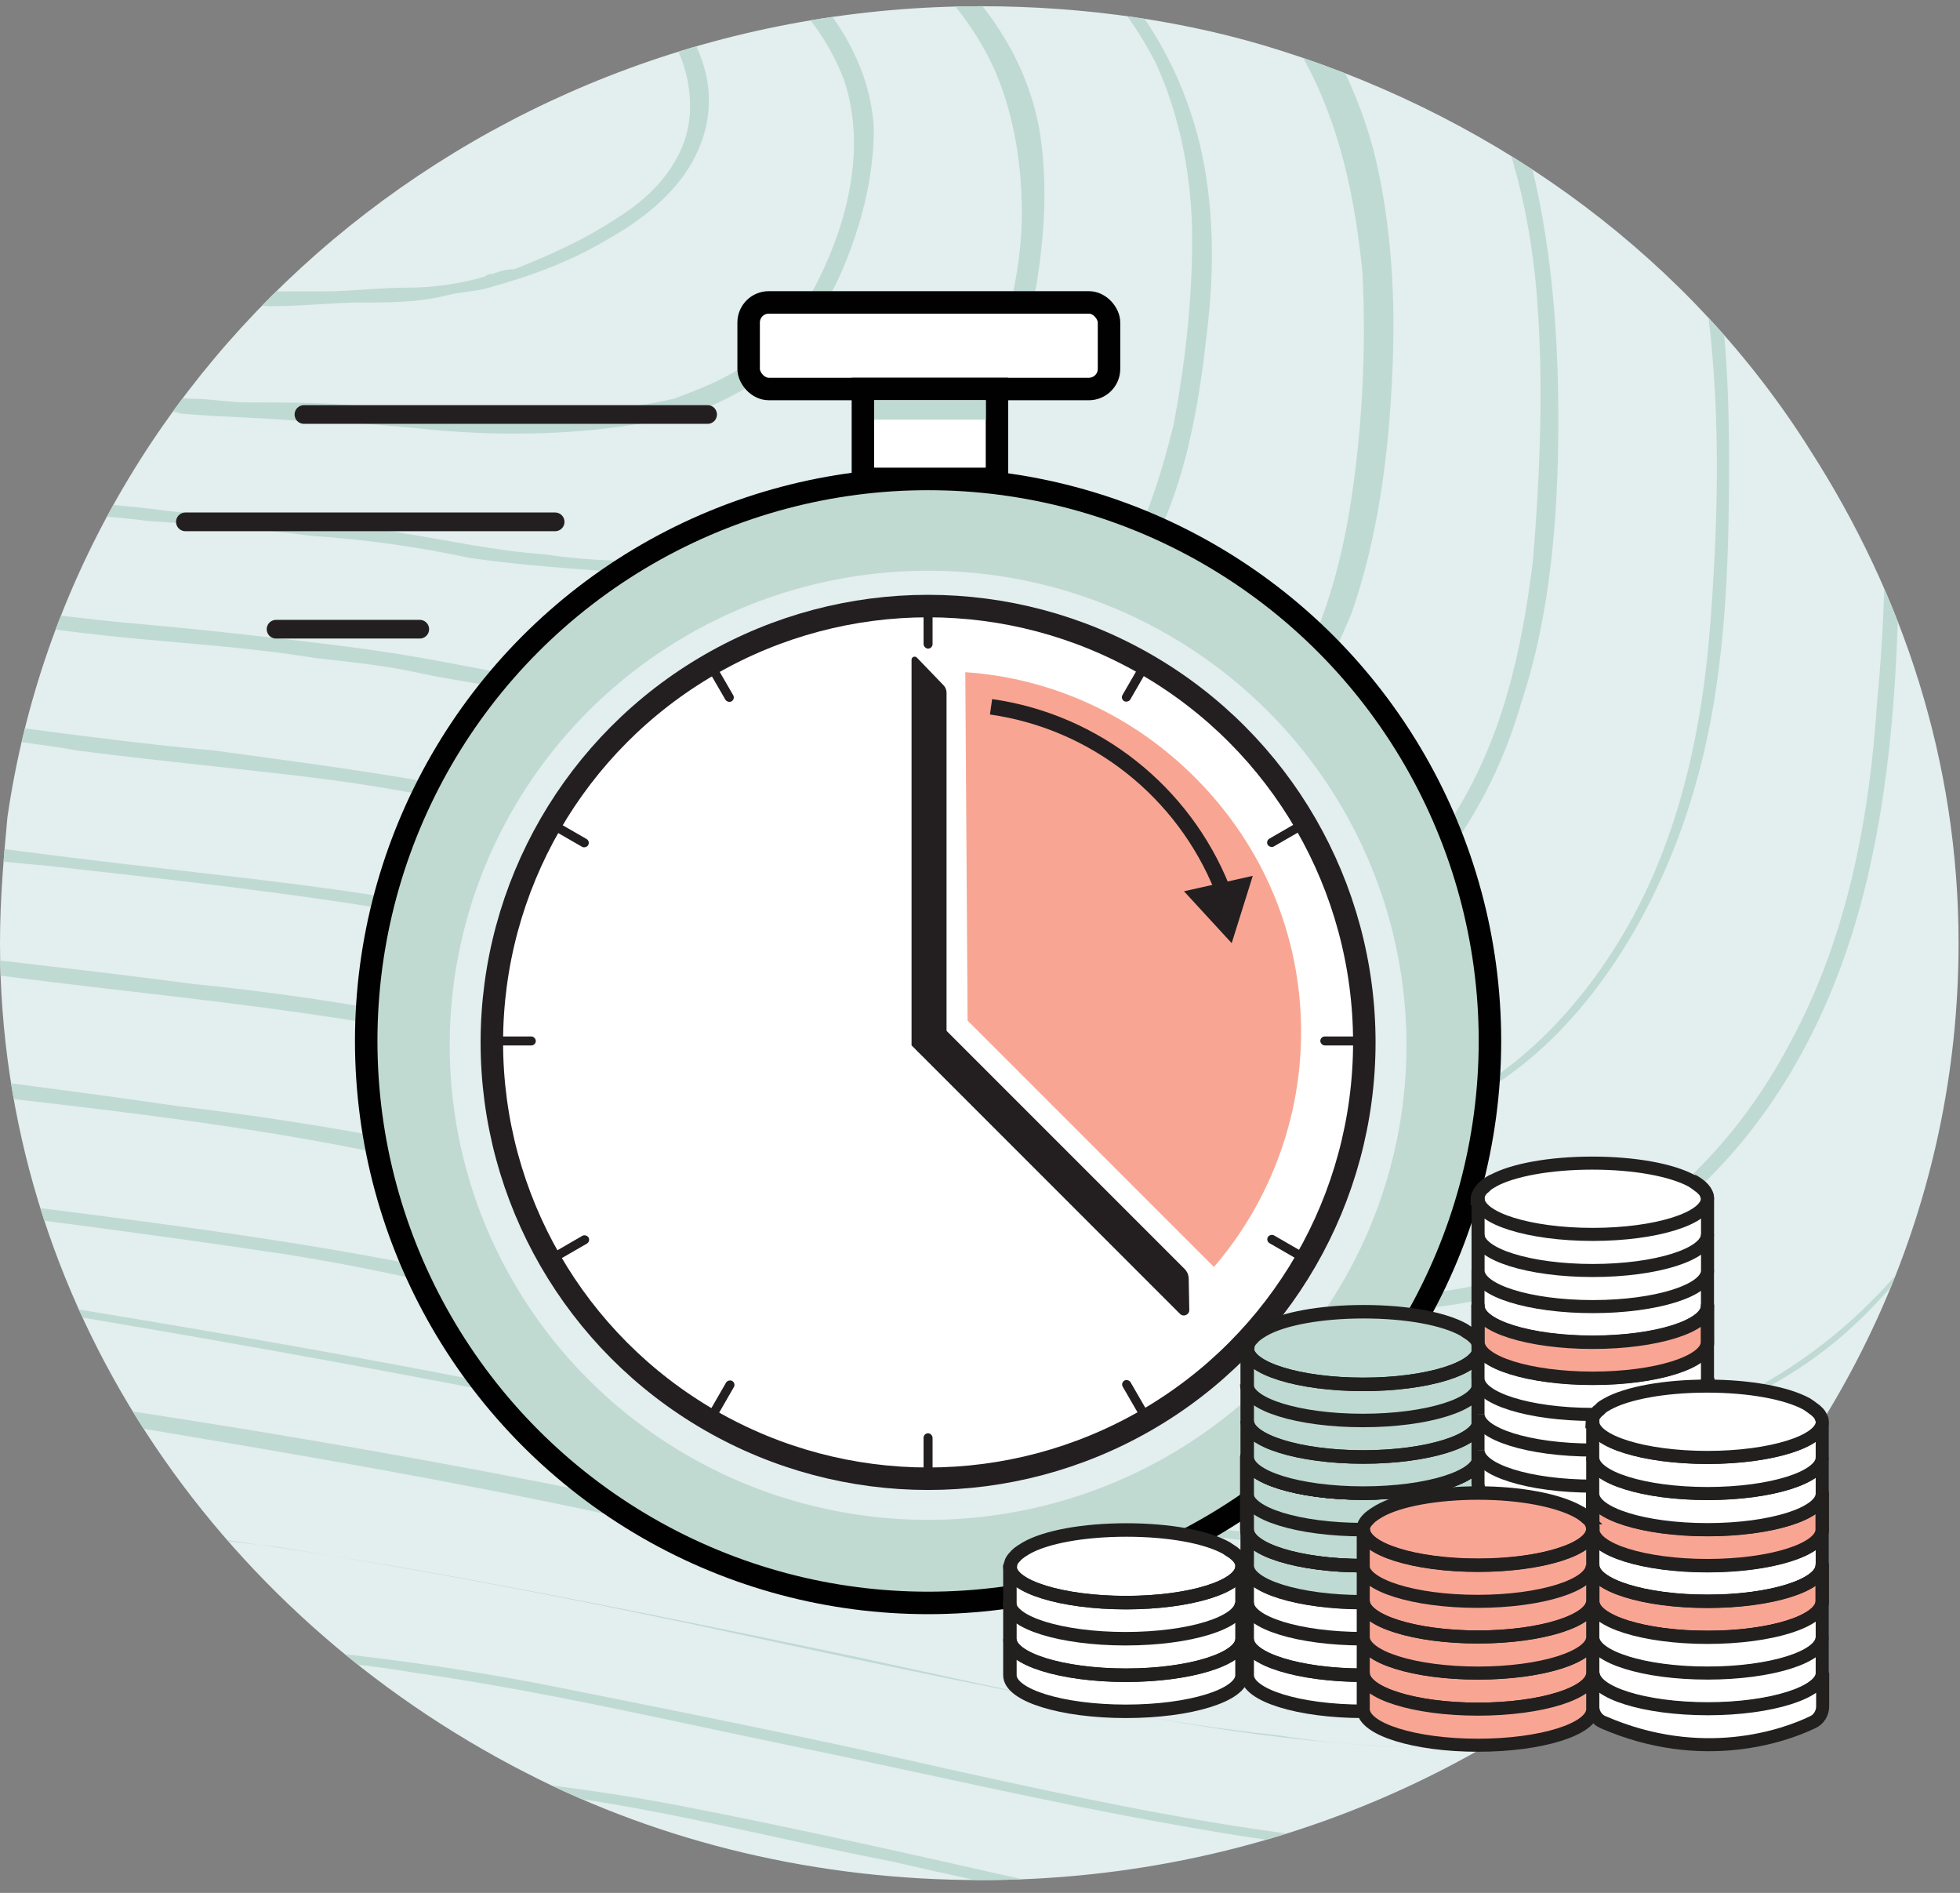 <?xml version="1.0" encoding="UTF-8"?><svg id="Layer_1" xmlns="http://www.w3.org/2000/svg" xmlns:xlink="http://www.w3.org/1999/xlink" viewBox="0 0 629.47 607.79"><rect x="0" y="0" width="629.47" height="607.79" fill="#808080" stroke="none"/><defs><style>.cls-1,.cls-2,.cls-3,.cls-4,.cls-5,.cls-6,.cls-7,.cls-8{fill:none;}.cls-2,.cls-9,.cls-10,.cls-11,.cls-4,.cls-5,.cls-7,.cls-8,.cls-12,.cls-13{stroke:#221f1f;}.cls-2,.cls-10,.cls-11,.cls-5,.cls-7,.cls-12{stroke-width:4.33px;}.cls-2,.cls-10,.cls-11,.cls-5,.cls-8,.cls-12,.cls-13{stroke-linejoin:round;}.cls-14{clip-path:url(#clippath);}.cls-15,.cls-12{fill:#f8a693;}.cls-16{fill:#e3eeee;}.cls-17,.cls-9,.cls-11,.cls-18,.cls-19,.cls-13{fill:#fff;}.cls-20{fill:#f19229;}.cls-21,.cls-10{fill:#bfdad2;}.cls-22,.cls-23{fill:#231f20;}.cls-9,.cls-3,.cls-18,.cls-19,.cls-24,.cls-4,.cls-6,.cls-7,.cls-23{stroke-miterlimit:10;}.cls-9,.cls-4,.cls-8,.cls-13{stroke-width:4.19px;}.cls-3{stroke-width:5px;}.cls-3,.cls-18,.cls-6,.cls-23{stroke:#231f20;}.cls-25{clip-path:url(#clippath-1);}.cls-26{clip-path:url(#clippath-2);}.cls-10,.cls-11,.cls-5,.cls-23,.cls-12{stroke-linecap:round;}.cls-18,.cls-19,.cls-24{stroke-width:7.22px;}.cls-19,.cls-24{stroke:#010101;}.cls-24{fill:#c0dad2;}.cls-6{stroke-width:2.89px;}.cls-23{stroke-width:6px;}</style><clipPath id="clippath"><path class="cls-1" d="M581.45,874.39c29.73,46.37,47.56,99.88,47.56,158.15,0,166.47-140.31,300.83-313.91,300.83-52.32,0-102.26-11.89-146.26-34.48h0C68.97,1247.76,0,1147.88,0,1032.54c0-14.27,1.19-27.35,2.38-40.43h0c21.4-147.44,153.39-260.41,312.72-260.41,33.29,0,66.59,4.76,96.31,14.27,71.34,22.59,131.99,67.78,170.04,128.42"/></clipPath><clipPath id="clippath-1"><path class="cls-1" d="M581.45-625.91c29.73,46.37,47.56,99.88,47.56,158.15,0,166.47-140.31,300.83-313.91,300.83-52.32,0-102.26-11.89-146.26-34.48h0C68.97-252.55,0-352.43,0-467.77c0-14.27,1.19-27.35,2.38-40.43h0c21.4-147.44,153.39-260.41,312.72-260.41,33.29,0,66.59,4.76,96.31,14.27,71.34,22.59,131.99,67.78,170.04,128.42"/></clipPath><clipPath id="clippath-2"><path class="cls-1" d="M581.45,144.69c29.73,46.37,47.56,99.88,47.56,158.15,0,166.47-140.31,300.83-313.91,300.83-52.32,0-102.26-11.89-146.26-34.48h0C68.97,518.06,0,418.17,0,302.84c0-14.27,1.19-27.35,2.38-40.43h0C23.78,114.96,155.77,2,315.1,2c33.29,0,66.59,4.76,96.31,14.27,71.34,22.59,131.99,67.78,170.04,128.42"/></clipPath></defs><g class="cls-14"><g><path class="cls-21" d="M166.47,1143h0c-89.18-21.4-183.12-26.16-273.49-42.81-39.24-7.13-85.61-11.89-109.39-48.75-8.32-14.27-14.27-29.73-16.65-45.18-4.76-19.03-7.13-39.24-9.51-58.26-4.76-44-2.38-89.18,9.51-131.99,9.51-33.29,23.78-65.4,45.18-93.94,20.21-28.54,46.37-52.32,73.72-73.72,32.1-24.97,66.59-45.18,104.64-58.26,38.05-13.08,77.29-20.21,117.72-27.35,20.21-3.57,40.43-7.13,60.64-10.7,23.78-3.57,46.37-8.32,70.15-8.32,23.78-1.19,46.37,2.38,70.15,8.32,21.4,5.95,41.62,13.08,63.02,21.4,41.62,15.46,83.23,32.1,123.66,53.51,34.48,19.03,67.78,42.81,95.13,71.34,27.35,29.73,46.37,65.4,58.26,104.64,10.7,39.24,14.27,80.86,15.46,122.47,0,44-1.19,89.18-13.08,131.99-10.7,36.86-28.54,72.53-57.08,98.69-28.54,26.16-67.78,38.05-108.2,40.43-39.24,1.19-77.29-3.57-116.53-9.51-46.37-5.95-91.56-15.46-135.55-27.35-24.97-5.95-46.37-10.7-67.78-16.65-1.19,0-7.13,2.38-4.76,2.38,45.18,10.7,91.56,22.59,136.74,32.1,41.62,8.32,84.42,14.27,127.23,17.84,38.05,3.57,77.29,3.57,114.15-9.51,35.67-11.89,65.4-36.86,85.61-68.97,22.59-35.67,33.29-77.29,38.05-118.91,4.76-44,4.76-87.99,1.19-131.99-4.76-39.24-14.27-82.05-34.48-118.91-19.03-35.67-46.37-64.21-78.48-89.18-34.48-26.16-72.53-45.18-112.96-61.83-20.21-8.32-41.62-16.65-63.02-24.97-21.4-8.32-44-16.65-66.59-21.4-22.59-5.95-44-8.32-66.59-8.32s-47.56,3.57-70.15,8.32c-41.62,7.13-83.23,13.08-123.66,22.59-40.43,9.51-78.48,20.21-114.15,39.24-33.29,17.84-64.21,41.62-91.56,67.78-24.97,23.9-46.37,52.44-63.02,83.35-17.84,34.48-27.35,71.34-30.92,110.58-4.76,44,0,89.18,8.32,133.18,3.57,16.65,8.32,33.29,17.84,47.56,9.51,14.27,22.59,24.97,39.24,32.1,21.4,9.51,44,13.08,66.59,16.65,22.59,3.57,45.18,7.13,67.78,10.7,47.56,5.95,95.13,11.89,142.69,19.03,22.59,3.57,45.18,8.32,67.78,14.27,4.76,0,9.51-2.38,7.13-3.57h0v-.12Z"/><path class="cls-21" d="M159.33,575.94h0c40.43-7.13,82.05-13.08,122.47-4.76,20.21,4.76,39.24,10.7,58.26,17.84s36.86,14.27,54.7,21.4c66.59,27.35,134.36,65.4,173.6,128.42,19.03,30.92,28.54,67.78,33.29,103.45,4.76,36.86,4.76,76.1,1.19,112.96-2.38,36.86-9.51,74.91-27.35,108.21-15.46,29.73-39.24,55.89-70.15,68.97-30.92,14.27-66.59,15.46-101.07,13.08-35.67-2.38-71.34-7.13-107.02-13.08-40.43-7.13-80.86-16.65-120.1-26.16-40.43-9.51-79.67-16.65-120.1-21.4-40.43-5.95-82.05-10.7-122.47-16.65-20.21-3.57-40.43-5.95-60.64-11.89-17.84-4.76-35.67-11.89-47.56-26.16s-17.84-30.92-21.4-47.56c-4.76-19.03-7.13-39.24-8.32-58.26-3.57-39.24,0-78.48,9.51-116.53,8.32-29.73,22.59-58.26,40.43-82.05,17.84-24.97,40.43-46.37,65.4-65.4,28.54-21.4,58.26-39.24,91.56-51.13,33.29-11.89,67.78-19.03,102.26-24.97,19.03-2.38,35.67-5.95,53.51-8.32,3.57-1.19,2.38-4.76-1.19-4.76-71.34,11.89-145.07,21.4-209.28,59.45-28.54,16.65-54.7,38.05-78.48,61.83-21.4,21.4-40.43,47.56-53.51,74.91-15.46,32.1-23.78,65.4-26.16,101.07-3.57,40.43,0,82.05,9.51,121.28,3.57,16.65,10.7,33.29,22.59,46.37,11.89,13.08,29.73,20.21,46.37,24.97,20.21,4.76,40.43,8.32,60.64,11.89,21.4,3.57,41.62,5.95,63.02,8.32,41.62,4.76,83.23,9.51,124.85,17.84,41.62,7.13,82.05,19.03,123.66,27.35,39.24,8.32,78.48,15.46,117.72,20.21,34.48,3.57,70.15,7.13,104.64,2.38,34.48-4.76,64.21-19.03,87.99-44,23.78-24.97,39.24-57.08,47.56-91.56,9.51-39.24,10.7-79.67,10.7-118.91,0-36.86-4.76-74.91-16.65-110.58-11.89-34.48-30.92-65.4-57.08-91.56s-57.08-46.37-89.18-63.02c-35.67-17.84-73.72-32.1-110.58-46.37-19.03-7.13-38.05-13.08-58.26-16.65-20.21-3.57-40.43-4.76-61.83-3.57-20.21,1.19-40.43,4.76-60.64,8.32-1.19,1.19,0,4.76,3.57,4.76h0Z"/><path class="cls-21" d="M159.33,594.96h0c35.67-5.95,72.53-10.7,108.21-3.57,17.84,3.57,34.48,9.51,51.13,15.46s32.1,11.89,48.75,19.03c58.26,24.97,117.72,58.26,152.2,114.15,33.29,55.89,34.48,126.04,29.73,189.06-2.38,33.29-9.51,66.59-24.97,95.13-14.27,26.16-35.67,49.94-63.02,61.83-28.54,11.89-59.45,13.08-90.37,11.89-32.1-2.38-65.4-5.95-97.5-11.89-35.67-5.95-70.15-14.27-104.64-22.59-35.67-8.32-71.34-14.27-107.02-17.84-35.67-4.76-71.34-8.32-107.02-13.08-17.84-2.38-35.67-4.76-52.32-10.7-15.46-4.76-29.73-11.89-39.24-23.78-9.51-13.08-14.27-28.54-16.65-44-3.57-16.65-5.95-34.48-7.13-52.32-2.38-34.48,1.19-68.97,10.7-101.07,5.95-26.16,17.84-51.13,34.48-72.53,16.65-21.4,35.67-40.43,57.08-58.26,24.97-19.03,51.13-34.48,80.86-45.18,29.73-10.7,59.45-16.65,90.37-22.59,15.46-2.38,30.92-4.76,46.37-7.13,1.19,0,3.57-1.19,3.57-2.38s-1.19-1.19-2.38-1.19c-63.02,11.89-127.23,20.21-184.31,51.13-24.97,15.46-48.75,33.29-70.15,54.7-19.03,19.03-35.67,41.62-48.75,65.4-30.92,59.45-32.1,130.8-19.03,195.01,3.57,15.46,8.32,30.92,17.84,44,9.51,13.08,23.78,19.03,39.24,23.78,16.65,4.76,34.48,7.13,52.32,10.7,17.84,2.38,36.86,4.76,54.7,7.13,36.86,4.76,74.91,8.32,111.77,14.27,35.67,5.95,71.34,15.46,108.21,23.78,35.67,7.13,71.34,13.08,107.02,16.65,30.92,3.57,61.83,5.95,91.56,1.19,30.92-4.76,57.08-15.46,78.48-36.86,21.4-21.4,36.86-51.13,45.18-80.86,9.51-33.29,10.7-68.97,10.7-103.45s-2.38-66.59-13.08-97.5c-9.51-30.92-26.16-58.26-48.75-80.86-22.59-22.59-48.75-41.62-77.29-55.89-30.92-16.65-65.4-29.73-98.69-41.62-16.65-5.95-33.29-11.89-51.13-15.46-17.84-3.57-35.67-4.76-53.51-2.38-17.84,1.19-35.67,4.76-53.51,7.13-1.19,0-3.57,1.19-3.57,2.38,1.19,1.19,2.38,1.19,3.57,1.19h0Z"/><path class="cls-21" d="M160.52,616.37h0c30.92-4.76,63.02-9.51,93.94-2.38,15.46,3.57,29.73,8.32,44,13.08,14.27,5.95,27.35,10.7,41.62,16.65,49.94,21.4,101.07,51.13,129.61,99.88,14.27,23.78,21.4,52.32,23.78,79.67,2.38,28.54,1.19,58.26-1.19,86.8-3.57,28.54-9.51,55.89-24.97,80.86-13.08,22.59-32.1,40.43-55.89,51.13-23.78,9.51-51.13,10.7-77.29,9.51-28.54-1.19-57.08-4.76-85.61-9.51-30.92-4.76-60.64-11.89-91.56-17.84-30.92-7.13-61.83-10.7-92.75-14.27-30.92-3.57-61.83-7.13-92.75-11.89-15.46-2.38-30.92-4.76-45.18-9.51-13.08-4.76-23.78-11.89-30.92-22.59-7.13-11.89-10.7-26.16-13.08-40.43-2.38-15.46-4.76-30.92-4.76-46.37-1.19-28.54,2.38-58.26,10.7-86.8,14.15-45.18,45.07-82.05,83.12-111.77,21.4-16.65,45.18-29.73,70.15-39.24,26.16-8.32,52.32-14.27,78.48-19.03,14.27-2.38,27.35-3.57,40.43-5.95,1.19,0,3.57-1.19,3.57-2.38s-1.19-2.38-2.38-2.38c-55.89,9.51-111.77,16.65-160.52,44-22.59,13.08-42.81,28.54-61.83,47.56-16.65,16.65-32.1,35.67-42.81,57.08-27.35,51.13-29.73,111.77-19.03,168.85,2.38,13.08,5.95,27.35,13.08,39.24,7.13,11.89,17.84,19.03,30.92,23.78,14.27,4.76,29.73,7.13,45.18,9.51,15.46,2.38,32.1,4.76,47.56,5.95,32.1,3.57,64.21,7.13,96.31,11.89,32.1,4.76,63.02,13.08,93.94,19.03,30.92,5.95,61.83,10.7,93.94,14.27,26.16,2.38,53.51,4.76,79.67,1.19,26.16-3.57,51.13-13.08,71.34-32.1,19.03-19.03,32.1-41.62,39.24-66.59,9.51-28.54,11.89-60.64,11.89-90.37s-2.38-58.26-9.51-85.61c-8.32-26.16-21.4-51.13-40.43-71.34-19.03-20.21-42.81-36.86-67.78-49.94-26.16-14.27-54.7-24.97-83.23-35.67-14.27-5.95-29.73-10.7-44-13.08-15.46-3.57-30.92-3.57-47.56-3.57-15.46,1.19-30.92,3.57-46.37,5.95-1.19,0-3.57,1.19-3.57,2.38-1.19,2.38,1.19,2.38,2.38,2.38,0,0,.12,0,.12,0Z"/></g></g><g class="cls-25"><g><path class="cls-21" d="M-349.59-429.72h0c14.27,2.38,28.54,4.76,44,7.13,13.08,2.38,26.16,4.76,39.24,7.13,11.89,3.57,23.78,7.13,32.1,15.46,9.51,8.32,15.46,19.03,20.21,30.92,21.4,48.75,33.29,102.26,33.29,155.77,0,23.78,0,46.37,2.38,70.15,2.38,20.21,7.13,39.24,15.46,58.26,8.32,20.21,17.84,38.05,29.73,55.89,5.95,9.51,13.08,19.03,20.21,27.35,7.13,8.32,16.65,15.46,24.97,20.21,19.03,10.7,39.24,17.84,58.26,29.73C-10.7,60.18,4.76,75.64,16.65,94.66s17.84,39.24,19.03,60.64c1.19,22.59-5.95,46.37-15.46,66.59-21.4,42.81-59.45,76.1-97.5,103.45-38.05,27.35-85.61,49.94-131.99,65.4-102.26,33.29-211.65,36.86-318.67,24.97-55.89-7.13-110.58-16.65-165.28-30.92-51.13-13.08-102.26-29.73-147.44-55.89-21.4-11.89-41.62-26.16-55.89-46.37-15.46-20.21-22.59-45.18-26.16-70.15-7.13-44-11.89-89.18-14.27-133.18-3.57-89.18,7.13-181.93,42.81-265.16,35.67-83.23,98.69-152.2,177.17-196.2,38.05-21.4,80.86-36.86,123.66-46.37,52.32-10.7,107.02-13.08,160.52-9.51,28.54,1.19,55.89,4.76,83.23,8.32,1.19,0,7.13-2.38,3.57-2.38-103.45-14.27-211.65-16.65-311.54,20.21-84.42,30.92-158.15,89.18-208.09,164.09-51.13,76.1-72.53,167.66-77.29,259.22-2.38,46.37-1.19,92.75,4.76,139.12,2.38,22.59,4.76,45.18,9.51,67.78,4.76,24.97,11.89,48.75,26.16,68.97,15.46,20.21,36.86,35.67,58.26,47.56,21.4,11.89,47.56,23.78,71.34,32.1,51.13,19.03,104.64,29.73,158.15,40.43,109.39,20.21,223.54,28.54,334.13,5.95,95.13-19.03,190.25-59.45,259.22-128.42,33.29-32.1,61.83-73.72,63.02-121.28,1.19-44-23.78-86.8-59.45-111.77-17.84-13.08-39.24-20.21-59.45-30.92-9.51-4.76-19.03-11.89-26.16-19.03-9.51-9.51-16.65-20.21-23.78-30.92-23.78-35.67-40.43-74.91-45.18-117.72-3.57-23.78-2.38-48.75-2.38-72.53-1.19-28.54-4.76-55.89-10.7-83.23-5.95-26.16-14.27-52.32-26.16-76.1-4.76-10.7-11.89-20.21-21.4-27.35-9.51-7.13-20.21-10.7-32.1-13.08-26.16-5.95-53.51-9.51-80.86-13.08-1.19-1.19-7.13,1.19-3.57,2.38h0Z"/><path class="cls-21" d="M39.24,69.69C7.13,32.83-38.05,12.62-72.53-20.68c-16.65-15.46-29.73-34.48-38.05-55.89-8.32-19.03-11.89-40.43-14.27-60.64-4.76-41.62-3.57-84.42-14.27-126.04-5.95-22.59-16.65-44-23.78-66.59-3.57-10.7-7.13-23.78-4.76-35.67,1.19-7.13,5.95-10.7,13.08-9.51,5.95,0,13.08,1.19,19.03,2.38,108.21,15.46,216.41,33.29,323.43,54.7,101.07,20.21,202.14,53.51,306.78,42.81,24.97-2.38,48.75-8.32,72.53-14.27,24.97-5.95,49.94-11.89,74.91-9.51,45.18,3.57,78.48,39.24,108.21,70.15,32.1,34.48,59.45,72.53,77.29,116.53,17.84,44,23.78,86.8,21.4,131.99-5.95,90.37-46.37,174.79-111.77,235.44-65.4,61.83-152.2,99.88-241.38,112.96-52.32,8.32-104.64,7.13-156.96,2.38-44-4.76-89.18-9.51-129.61-29.73-36.86-19.03-67.78-47.56-85.61-84.42-21.4-41.62-30.92-87.99-48.75-130.8-10.7-20.21-21.4-39.24-35.67-55.89-1.19-1.19-7.13,0-5.95,2.38,30.92,36.86,44,83.23,58.26,127.23,7.13,22.59,16.65,45.18,28.54,66.59,10.7,17.84,23.78,34.48,39.24,47.56,30.92,27.35,68.97,44,108.21,51.13,24.97,4.76,49.94,7.13,74.91,9.51,27.35,2.38,53.51,3.57,80.86,3.57,95.13-2.38,189.06-27.35,267.54-80.86,74.91-51.13,130.8-124.85,153.39-212.84,10.7-44,14.27-89.18,7.13-134.36-7.13-46.37-26.16-90.37-53.51-128.42-13.08-19.03-28.54-36.86-45.18-54.7-15.46-16.65-30.92-32.1-48.75-45.18-17.84-13.08-36.86-22.59-59.45-23.78-23.78-2.38-48.75,2.38-72.53,8.32-24.97,5.95-51.13,13.08-76.1,15.46-27.35,3.57-53.51,3.57-80.86,1.19-54.7-3.57-107.02-16.65-160.52-28.54-108.21-24.97-217.6-42.81-326.99-59.45-14.27-2.38-27.35-4.76-41.62-5.95-13.08-2.38-26.16-4.76-39.24-5.95-8.32-1.19-17.84,1.19-21.4,9.51-4.76,9.51-1.19,23.78,1.19,33.29,5.95,23.78,17.84,45.18,24.97,68.97,5.95,21.4,8.32,42.81,9.51,65.4,3.57,42.81,3.57,86.8,20.21,127.23,8.32,20.21,21.4,39.24,36.86,54.7C-64.21-1.65-45.18,12.62-24.97,26.89-4.76,41.15,15.46,55.42,30.92,73.26c3.57,0,9.51-2.38,8.32-3.57h0Z"/><path class="cls-21" d="M-105.83-329.83h0c4.76-3.57,14.27-1.19,20.21,0s13.08,1.19,19.03,2.38c13.08,1.19,24.97,3.57,38.05,4.76,24.97,3.57,48.75,7.13,73.72,10.7,49.94,8.32,98.69,16.65,148.63,27.35,48.75,9.51,95.13,21.4,142.69,30.92,47.56,9.51,95.13,15.46,142.69,13.08,22.59-1.19,44-4.76,66.59-9.51,22.59-4.76,45.18-10.7,67.78-13.08,22.59-1.19,42.81,1.19,61.83,13.08,17.84,10.7,33.29,24.97,47.56,39.24,29.73,30.92,55.89,64.21,74.91,102.26,19.03,38.05,28.54,78.48,28.54,121.28,1.19,83.23-32.1,164.09-87.99,224.73-55.89,59.45-130.8,98.69-210.46,115.34-48.75,9.51-97.5,11.89-146.26,8.32-23.78-1.19-48.75-4.76-72.53-8.32-19.03-2.38-36.86-7.13-54.7-14.27-34.48-14.27-65.4-36.86-86.8-67.78-23.78-34.48-33.29-77.29-47.56-116.53-7.13-19.03-15.46-39.24-26.16-55.89-11.89-17.84-27.35-33.29-44-47.56C15.46,23.32-23.78,.73-47.56-37.32c-20.21-33.29-23.78-72.53-26.16-110.58-1.19-20.21-2.38-39.24-5.95-59.45-3.57-20.21-9.51-40.43-17.84-59.45-4.76-10.7-8.32-20.21-10.7-32.1-1.19-8.32-4.76-23.78,2.38-30.92,1.19-1.19-4.76,0-5.95,0-7.13,7.13-4.76,20.21-3.57,29.73,2.38,11.89,5.95,22.59,10.7,33.29,8.32,20.21,14.27,39.24,17.84,60.64,5.95,39.24,4.76,79.67,13.08,118.91,4.76,20.21,11.89,39.24,22.59,55.89C-39.24-13.54-23.78,1.91-5.95,14.99,11.89,29.26,30.92,41.15,48.75,55.42c17.84,14.27,33.29,32.1,45.18,52.32,21.4,38.05,29.73,80.86,46.37,121.28,8.32,19.03,17.84,36.86,29.73,53.51,11.89,14.27,26.16,27.35,41.62,36.86,15.46,10.7,32.1,17.84,48.75,23.78,20.21,7.13,40.43,9.51,60.64,13.08,47.56,5.95,96.31,9.51,145.07,4.76,84.42-7.13,166.47-35.67,234.25-87.99,65.4-51.13,111.77-123.66,127.23-205.71,7.13-41.62,7.13-84.42-3.57-124.85-10.7-42.81-32.1-83.23-59.45-117.72-13.08-16.65-27.35-32.1-41.62-46.37-14.27-14.27-30.92-28.54-48.75-36.86-39.24-19.03-86.8-4.76-127.23,4.76-49.94,11.89-99.88,11.89-149.82,4.76-49.94-5.95-98.69-17.84-147.44-29.73-99.88-22.59-202.14-39.24-304.4-52.32-11.89-1.19-23.78-3.57-35.67-4.76-7.13-1.19-15.46-1.19-21.4,3.57-1.19,3.57,1.19,3.57,1.19,3.57,1.19,0,3.57-1.19,4.76-1.19h0Z"/><path class="cls-21" d="M-48.75-285.96c4.76-3.57,11.89-1.19,16.65-1.19,5.95,0,11.89,1.19,17.84,1.19,10.7,1.19,22.59,2.38,33.29,3.57,22.59,2.38,46.37,5.95,68.97,8.32,45.18,7.13,89.18,15.46,134.36,24.97,44,9.51,87.99,19.03,133.18,27.35,42.81,8.32,86.8,14.27,131.99,11.89,21.4-1.19,41.62-3.57,61.83-8.32,21.4-4.76,41.62-10.7,64.21-11.89,20.21-1.19,39.24,2.38,55.89,13.08,15.46,9.51,29.73,22.59,42.81,35.67,27.35,28.54,51.13,59.45,67.78,95.13,16.65,34.48,24.97,71.34,24.97,109.39,1.19,76.1-28.54,151.01-79.67,205.71-49.94,54.7-118.91,90.37-191.44,105.83-44,9.51-89.18,11.89-134.36,8.32-22.59-1.19-44-3.57-66.59-7.13-16.65-2.38-34.48-5.95-49.94-13.08-30.92-11.89-59.45-32.1-79.67-60.64-22.59-32.1-32.1-71.34-45.18-107.02-5.95-17.84-13.08-35.67-22.59-52.32-10.7-17.84-23.78-32.1-39.24-45.18C65.4,32.71,29.73,11.31,8.32-23.17-10.7-54.09-14.27-89.76-17.84-125.43c-1.19-17.84-2.38-35.67-5.95-54.7-3.57-19.03-8.32-36.86-15.46-53.51-3.57-9.51-7.13-19.03-9.51-28.54-3.57-3.57-5.95-17.84,0-23.78,1.19-1.19,0-1.19-1.19-1.19s-3.57,1.19-3.57,1.19c-5.95,7.13-4.76,17.84-2.38,26.16,2.38,10.7,5.95,21.4,9.51,30.92,7.13,17.84,13.08,35.67,16.65,55.89,5.95,36.86,4.76,73.72,11.89,109.39C-14.27-45.77-7.13-27.93,2.38-13.66,13.08,2.98,28.54,17.25,44,30.33s33.29,24.97,48.75,38.05c16.65,13.08,29.73,29.73,39.24,48.75,19.03,35.67,27.35,74.91,41.62,111.77,7.13,16.65,15.46,33.29,27.35,47.56,10.7,13.08,23.78,24.97,38.05,34.48,29.73,19.03,63.02,28.54,98.69,33.29,44,5.95,89.18,8.32,133.18,4.76,78.48-5.95,154.58-33.29,216.41-80.86,60.64-47.56,102.26-114.15,115.34-189.06,7.13-38.05,5.95-77.29-3.57-114.15-9.51-39.24-28.54-74.91-52.32-107.02-11.89-15.46-23.78-29.73-38.05-42.81-13.08-13.08-27.35-26.16-44-34.48-36.86-20.21-79.67-8.32-117.72,1.19-21.4,4.76-44,8.32-66.59,8.32-23.78,1.19-47.56,0-70.15-3.57-45.18-4.76-90.37-15.46-134.36-24.97-45.18-9.51-91.56-19.03-137.93-27.35-46.37-8.32-92.75-14.27-140.31-20.21-10.7-1.19-21.4-2.38-32.1-3.57-8.32-1.19-16.65-2.38-23.78,3.57,2.38,1.19,8.32,1.19,9.51,0h0Z"/><path class="cls-21" d="M9.51-243.03c3.57-3.57,10.7-1.19,15.46-1.19s10.7,1.19,15.46,1.19c9.51,1.19,20.21,1.19,29.73,2.38,21.4,2.38,41.62,3.57,63.02,7.13,41.62,5.95,82.05,15.46,122.47,23.78,40.43,8.32,80.86,17.84,121.28,24.97,39.24,7.13,78.48,11.89,118.91,9.51,19.03-1.19,38.05-3.57,57.08-7.13,19.03-3.57,38.05-8.32,57.08-9.51s35.67,2.38,51.13,11.89c14.27,9.51,27.35,20.21,39.24,33.29,24.97,26.16,45.18,54.7,59.45,86.8,14.27,32.1,22.59,66.59,22.59,101.07,1.19,68.97-26.16,136.74-72.53,187.87-45.18,49.94-107.02,82.05-172.41,96.31-39.24,8.32-80.86,10.7-121.28,8.32-20.21-1.19-40.43-3.57-60.64-5.95-15.46-2.38-30.92-5.95-45.18-10.7-28.54-10.7-54.7-29.73-72.53-54.7-20.21-28.54-29.73-63.02-40.43-95.13-5.95-16.65-11.89-33.29-20.21-48.75-9.51-15.46-20.21-29.73-34.48-41.62C115.34,53.04,82.05,32.83,61.83,1.91c-17.84-28.54-21.4-60.64-24.97-92.75-1.19-16.65-2.38-33.29-4.76-48.75-2.38-16.65-8.32-33.29-14.27-48.75-3.57-8.32-7.13-16.65-8.32-26.16-3.57-9.51-5.95-21.4,0-28.54,1.19-1.19-4.76-1.19-5.95,0C-2.38-237.09,0-226.39,1.19-219.25c1.19,9.51,4.76,19.03,9.51,28.54,7.13,16.65,11.89,33.29,15.46,49.94,5.95,33.29,4.76,66.59,11.89,99.88,3.57,16.65,10.7,32.1,19.03,46.37,10.7,15.46,24.97,28.54,39.24,40.43,14.27,11.89,29.73,23.78,44,35.67,14.27,13.08,24.97,28.54,34.48,45.18,16.65,32.1,23.78,68.97,38.05,101.07,13.08,29.73,32.1,55.89,60.64,73.72,13.08,8.32,26.16,14.27,40.43,19.03,16.65,4.76,33.29,8.32,49.94,9.51,40.43,4.76,80.86,7.13,121.28,3.57,70.15-5.95,139.12-30.92,195.01-74.91,27.35-21.4,49.94-46.37,67.78-76.1,19.03-29.73,30.92-63.02,36.86-98.69,5.95-34.48,4.76-68.97-3.57-102.26-8.32-35.67-24.97-70.15-47.56-98.69-9.51-10.7-21.4-23.78-33.29-35.67s-26.16-23.78-41.62-32.1c-33.29-16.65-72.53-5.95-107.02,1.19-83.23,16.65-166.47-1.19-247.33-19.03-41.62-9.51-83.23-17.84-124.85-26.16-41.62-8.32-83.23-13.08-126.04-15.46-9.51-1.19-19.03-1.19-28.54-2.38-7.13,0-14.27-1.19-20.21,4.76-1.19,1.19,1.19,1.19,1.19,1.19,1.19,0,2.38-1.19,3.57-2.38h0Z"/><path class="cls-21" d="M67.78-199.04h0c3.57-2.38,9.51-1.19,13.08-1.19h14.27c8.32,0,17.84,1.19,26.16,1.19,19.03,1.19,36.86,2.38,55.89,4.76,36.86,4.76,72.53,14.27,109.39,21.4,35.67,8.32,72.53,15.46,108.21,21.4,36.86,5.95,72.53,9.51,109.39,8.32,16.65-1.19,34.48-2.38,51.13-5.95,16.65-3.57,34.48-7.13,52.32-8.32,16.65,0,32.1,2.38,46.37,11.89,13.08,8.32,24.97,19.03,35.67,29.73,22.59,23.78,40.43,49.94,53.51,79.67,11.89,28.54,19.03,59.45,20.21,90.37,1.19,61.83-22.59,122.47-64.21,168.85-40.43,45.18-96.31,76.1-155.77,89.18-35.67,8.32-71.34,9.51-108.2,8.32-17.84-1.19-36.86-2.38-54.7-4.76-14.27-2.38-28.54-4.76-41.62-10.7-24.97-9.51-47.56-26.16-64.21-47.56-19.03-24.97-27.35-55.89-38.05-85.61-10.7-30.92-22.59-60.64-47.56-83.23-23.78-22.59-53.51-41.62-72.53-68.97-16.65-24.97-21.4-54.7-23.78-84.42-1.19-15.46-2.38-29.73-4.76-44-2.38-15.46-7.13-29.73-13.08-44-3.57-7.13-5.95-15.46-8.32-23.78-2.38-7.13-3.57-16.65,1.19-22.59,1.19-1.19-2.38-1.19-2.38-1.19-1.19,0-2.38,1.19-3.57,1.19-4.76,5.95-3.57,15.46-2.38,22.59,2.38,8.32,4.76,16.65,8.32,24.97,5.95,14.27,10.7,29.73,13.08,45.18,4.76,29.73,3.57,60.64,11.89,90.37,3.57,14.27,10.7,28.54,19.03,41.62,9.51,13.08,22.59,24.97,34.48,35.67,13.08,10.7,27.35,21.4,39.24,34.48,11.89,13.08,21.4,27.35,28.54,42.81,14.27,29.73,20.21,63.02,34.48,92.75,11.89,26.16,30.92,47.56,54.7,63.02,11.89,7.13,24.97,13.08,38.05,16.65,15.46,4.76,30.92,7.13,46.37,8.32,35.67,3.57,71.34,5.95,107.02,2.38,63.02-5.95,124.85-28.54,174.79-68.97,23.78-19.03,44-41.62,60.64-67.78,16.65-27.35,27.35-57.08,32.1-87.99,4.76-30.92,4.76-63.02-3.57-93.94-8.32-32.1-22.59-63.02-41.62-89.18-9.51-13.08-19.03-23.78-29.73-35.67-10.7-10.7-22.59-21.4-36.86-28.54-29.73-15.46-65.4-5.95-96.31,0-74.91,14.27-151.01-1.19-224.73-16.65-36.86-8.32-73.72-16.65-110.58-23.78-36.86-7.13-74.91-10.7-111.77-11.89-8.32,0-16.65,0-24.97-1.19-5.95,0-13.08,0-19.03,4.76-2.38,2.38,0,1.19,0,1.19,1.19,0,3.57,0,4.76-1.19h0Z"/></g></g><g><path id="SVGID" class="cls-16" d="M581.45,144.69c29.73,46.37,47.56,99.88,47.56,158.15,0,166.47-140.31,300.83-313.91,300.83-52.32,0-102.26-11.89-146.26-34.48h0C68.97,518.06,0,418.17,0,302.84c0-14.27,1.19-27.35,2.38-40.43h0C23.78,114.96,155.77,2,315.1,2c33.29,0,66.59,4.76,96.31,14.27,71.34,22.59,131.99,67.78,170.04,128.42"/><g class="cls-26"><g><path class="cls-21" d="M166.47,413.3h0c-89.18-21.4-183.12-26.16-273.49-42.81-39.24-7.13-85.61-11.89-109.39-48.75-8.32-14.27-14.27-29.73-16.65-45.18-4.76-19.03-7.13-39.24-9.51-58.26-4.76-44-2.38-89.18,9.51-131.99,9.51-33.29,23.78-65.4,45.18-93.94,20.21-28.54,46.37-52.32,73.72-73.72,32.1-24.97,66.59-45.18,104.64-58.26,38.05-13.08,77.29-20.21,117.72-27.35,20.21-3.57,40.43-7.13,60.64-10.7,23.78-3.57,46.37-8.32,70.15-8.32,23.78-1.19,46.37,2.38,70.15,8.32,21.4,5.95,41.62,13.08,63.02,21.4,41.62,15.46,83.23,32.1,123.66,53.51,34.48,19.03,67.78,42.81,95.13,71.34,27.35,29.73,46.37,65.4,58.26,104.64,10.7,39.24,14.27,80.86,15.46,122.47,0,44-1.19,89.18-13.08,131.99-10.7,36.86-28.54,72.53-57.08,98.69-28.54,26.16-67.78,38.05-108.2,40.43-39.24,1.19-77.29-3.57-116.53-9.51-46.37-5.95-91.56-15.46-135.55-27.35-24.97-5.95-46.37-10.7-67.78-16.65-1.19,0-7.13,2.38-4.76,2.38,45.18,10.7,91.56,22.59,136.74,32.1,41.62,8.32,84.42,14.27,127.23,17.84,38.05,3.57,77.29,3.57,114.15-9.51,35.67-11.89,65.4-36.86,85.61-68.97,22.59-35.67,33.29-77.29,38.05-118.91,4.76-44,4.76-87.99,1.19-131.99-4.76-39.24-14.27-82.05-34.48-118.91-19.03-35.67-46.37-64.21-78.48-89.18-34.48-26.16-72.53-45.18-112.96-61.83-20.21-8.32-41.62-16.65-63.02-24.97-21.4-8.32-44-16.65-66.59-21.4-22.59-5.95-44-8.32-66.59-8.32s-47.56,3.57-70.15,8.32c-41.62,7.13-83.23,13.08-123.66,22.59-40.43,9.51-78.48,20.21-114.15,39.24-33.29,17.84-64.21,41.62-91.56,67.78-24.97,23.9-46.37,52.44-63.02,83.35-17.84,34.48-27.35,71.34-30.92,110.58-4.76,44,0,89.18,8.32,133.18,3.57,16.65,8.32,33.29,17.84,47.56,9.51,14.27,22.59,24.97,39.24,32.1,21.4,9.51,44,13.08,66.59,16.65,22.59,3.57,45.18,7.13,67.78,10.7,47.56,5.95,95.13,11.89,142.69,19.03,22.59,3.57,45.18,8.32,67.78,14.27,4.76,0,9.51-2.38,7.13-3.57h0v-.12Z"/><path class="cls-21" d="M159.33-153.77h0c40.43-7.13,82.05-13.08,122.47-4.76,20.21,4.76,39.24,10.7,58.26,17.84s36.86,14.27,54.7,21.4c66.59,27.35,134.36,65.4,173.6,128.42,19.03,30.92,28.54,67.78,33.29,103.45,4.76,36.86,4.76,76.1,1.19,112.96-2.38,36.86-9.51,74.91-27.35,108.21-15.46,29.73-39.24,55.89-70.15,68.97-30.92,14.27-66.59,15.46-101.07,13.08-35.67-2.38-71.34-7.13-107.02-13.08-40.43-7.13-80.86-16.65-120.1-26.16-40.43-9.51-79.67-16.65-120.1-21.4-40.43-5.95-82.05-10.7-122.47-16.65-20.21-3.57-40.43-5.95-60.64-11.89-17.84-4.76-35.67-11.89-47.56-26.16s-17.84-30.92-21.4-47.56c-4.76-19.03-7.13-39.24-8.32-58.26-3.57-39.24,0-78.48,9.51-116.53,8.32-29.73,22.59-58.26,40.43-82.05,17.84-24.97,40.43-46.37,65.4-65.4C-59.45-90.75-29.73-108.58,3.57-120.47c33.29-11.89,67.78-19.03,102.26-24.97,19.03-2.38,35.67-5.95,53.51-8.32,3.57-1.19,2.38-4.76-1.19-4.76-71.34,11.89-145.07,21.4-209.28,59.45-28.54,16.65-54.7,38.05-78.48,61.83-21.4,21.4-40.43,47.56-53.51,74.91-15.46,32.1-23.78,65.4-26.16,101.07-3.57,40.43,0,82.05,9.51,121.28,3.57,16.65,10.7,33.29,22.59,46.37,11.89,13.08,29.73,20.21,46.37,24.97,20.21,4.76,40.43,8.32,60.64,11.89,21.4,3.57,41.62,5.95,63.02,8.32,41.62,4.76,83.23,9.51,124.85,17.84,41.62,7.13,82.05,19.03,123.66,27.35,39.24,8.32,78.48,15.46,117.72,20.21,34.48,3.57,70.15,7.13,104.64,2.38,34.48-4.76,64.21-19.03,87.99-44,23.78-24.97,39.24-57.08,47.56-91.56,9.51-39.24,10.7-79.67,10.7-118.91,0-36.86-4.76-74.91-16.65-110.58-11.89-34.48-30.92-65.4-57.08-91.56s-57.08-46.37-89.18-63.02c-35.67-17.84-73.72-32.1-110.58-46.37-19.03-7.13-38.05-13.08-58.26-16.65-20.21-3.57-40.43-4.76-61.83-3.57-20.21,1.19-40.43,4.76-60.64,8.32-1.19,1.19,0,4.76,3.57,4.76h0Z"/><path class="cls-21" d="M159.33-134.74h0c35.67-5.95,72.53-10.7,108.21-3.57,17.84,3.57,34.48,9.51,51.13,15.46s32.1,11.89,48.75,19.03c58.26,24.97,117.72,58.26,152.2,114.15,33.29,55.89,34.48,126.04,29.73,189.06-2.38,33.29-9.51,66.59-24.97,95.13-14.27,26.16-35.67,49.94-63.02,61.83-28.54,11.89-59.45,13.08-90.37,11.89-32.1-2.38-65.4-5.95-97.5-11.89-35.67-5.95-70.15-14.27-104.64-22.59-35.67-8.32-71.34-14.27-107.02-17.84-35.67-4.76-71.34-8.32-107.02-13.08-17.84-2.38-35.67-4.76-52.32-10.7-15.46-4.76-29.73-11.89-39.24-23.78-9.51-13.08-14.27-28.54-16.65-44-3.57-16.65-5.95-34.48-7.13-52.32-2.38-34.48,1.19-68.97,10.7-101.07,5.95-26.16,17.84-51.13,34.48-72.53,16.65-21.4,35.67-40.43,57.08-58.26C-33.29-78.85-7.13-94.31,22.59-105.01c29.73-10.7,59.45-16.65,90.37-22.59,15.46-2.38,30.92-4.76,46.37-7.13,1.19,0,3.57-1.19,3.57-2.38s-1.19-1.19-2.38-1.19c-63.02,11.89-127.23,20.21-184.31,51.13-24.97,15.46-48.75,33.29-70.15,54.7-19.03,19.03-35.67,41.62-48.75,65.4-30.92,59.45-32.1,130.8-19.03,195.01,3.57,15.46,8.32,30.92,17.84,44,9.51,13.08,23.78,19.03,39.24,23.78,16.65,4.76,34.48,7.13,52.32,10.7,17.84,2.38,36.86,4.76,54.7,7.13,36.86,4.76,74.91,8.32,111.77,14.27,35.67,5.95,71.34,15.46,108.21,23.78,35.67,7.13,71.34,13.08,107.02,16.65,30.92,3.57,61.83,5.95,91.56,1.19,30.92-4.76,57.08-15.46,78.48-36.86,21.4-21.4,36.86-51.13,45.18-80.86,9.51-33.29,10.7-68.97,10.7-103.45s-2.38-66.59-13.08-97.5c-9.51-30.92-26.16-58.26-48.75-80.86-22.59-22.59-48.75-41.62-77.29-55.89-30.92-16.65-65.4-29.73-98.69-41.62-16.65-5.95-33.29-11.89-51.13-15.46-17.84-3.57-35.67-4.76-53.51-2.38-17.84,1.19-35.67,4.76-53.51,7.13-1.19,0-3.57,1.19-3.57,2.38,1.19,1.19,2.38,1.19,3.57,1.19h0Z"/><path class="cls-21" d="M160.52-113.34h0c30.92-4.76,63.02-9.51,93.94-2.38,15.46,3.57,29.73,8.32,44,13.08,14.27,5.95,27.35,10.7,41.62,16.65,49.94,21.4,101.07,51.13,129.61,99.88,14.27,23.78,21.4,52.32,23.78,79.67,2.38,28.54,1.19,58.26-1.19,86.8-3.57,28.54-9.51,55.89-24.97,80.86-13.08,22.59-32.1,40.43-55.89,51.13-23.78,9.51-51.13,10.7-77.29,9.51-28.54-1.19-57.08-4.76-85.61-9.51-30.92-4.76-60.64-11.89-91.56-17.84-30.92-7.13-61.83-10.7-92.75-14.27-30.92-3.57-61.83-7.13-92.75-11.89-15.46-2.38-30.92-4.76-45.18-9.51-13.08-4.76-23.78-11.89-30.92-22.59-7.13-11.89-10.7-26.16-13.08-40.43-2.38-15.46-4.76-30.92-4.76-46.37-1.19-28.54,2.38-58.26,10.7-86.8C-97.62,17.46-66.71-19.4-28.66-49.13c21.4-16.65,45.18-29.73,70.15-39.24,26.16-8.32,52.32-14.27,78.48-19.03,14.27-2.38,27.35-3.57,40.43-5.95,1.19,0,3.57-1.19,3.57-2.38s-1.19-2.38-2.38-2.38C105.71-108.58,49.82-101.45,1.07-74.1c-22.59,13.08-42.81,28.54-61.83,47.56C-77.41-9.89-92.87,9.14-103.57,30.54c-27.35,51.13-29.73,111.77-19.03,168.85,2.38,13.08,5.95,27.35,13.08,39.24,7.13,11.89,17.84,19.03,30.92,23.78,14.27,4.76,29.73,7.13,45.18,9.51,15.46,2.38,32.1,4.76,47.56,5.95,32.1,3.57,64.21,7.13,96.31,11.89,32.1,4.76,63.02,13.08,93.94,19.03,30.92,5.95,61.83,10.7,93.94,14.27,26.16,2.38,53.51,4.76,79.67,1.19,26.16-3.57,51.13-13.08,71.34-32.1,19.03-19.03,32.1-41.62,39.24-66.59,9.51-28.54,11.89-60.64,11.89-90.37s-2.38-58.26-9.51-85.61c-8.32-26.16-21.4-51.13-40.43-71.34-19.03-20.21-42.81-36.86-67.78-49.94-26.16-14.27-54.7-24.97-83.23-35.67-14.27-5.95-29.73-10.7-44-13.08-15.46-3.57-30.92-3.57-47.56-3.57-15.46,1.19-30.92,3.57-46.37,5.95-1.19,0-3.57,1.19-3.57,2.38-1.19,2.38,1.19,2.38,2.38,2.38,0,0,.12,0,.12,0Z"/><path class="cls-21" d="M161.71-93.12h0c26.16-3.57,52.32-7.13,78.48-1.19,13.08,2.38,24.97,7.13,36.86,11.89,11.89,4.76,23.78,9.51,34.48,14.27,42.81,19.03,84.42,45.18,107.02,86.8,11.89,21.4,16.65,45.18,19.03,68.97,1.19,23.78,0,48.75-3.57,72.53s-10.7,47.56-23.78,66.59c-11.89,17.84-28.54,33.29-48.75,40.43-20.21,7.13-44,8.32-65.4,7.13-24.97-1.19-48.75-3.57-72.53-7.13-26.16-3.57-51.13-9.51-76.1-14.27-24.97-4.76-52.32-8.32-78.48-11.89-26.16-2.38-52.32-5.95-78.48-9.51-11.89-2.38-24.97-3.57-36.86-8.32-10.7-4.76-17.84-13.08-22.59-22.59-4.76-10.7-7.13-23.78-8.32-35.67-1.19-13.08-2.38-26.16-2.38-39.24,0-23.78,3.57-47.56,11.89-71.34C-54.82,16.27-27.47-14.76,4.64-39.62c17.84-14.27,38.05-24.97,59.45-32.1,21.4-7.13,44-11.89,65.4-16.65,9.51-1.19,20.21-2.38,32.1-4.76,1.19,0,3.57-1.19,3.57-2.38s-1.19-2.38-2.38-2.38c-47.56,7.13-95.13,14.27-136.74,36.86C7.13-50.32-10.7-36.05-26.16-20.59-40.43-6.32-53.51,9.14-63.02,26.97c-23.78,42.81-27.35,92.75-21.4,140.31,1.19,11.89,3.57,24.97,9.51,35.67,4.76,9.51,11.89,17.84,22.59,22.59,11.89,5.95,24.97,7.13,36.86,9.51,13.08,2.38,27.35,3.57,40.43,5.95,27.35,3.57,54.7,5.95,82.05,9.51,26.16,3.57,53.51,9.51,79.67,14.27,26.16,4.76,53.51,9.51,80.86,10.7,22.59,1.19,45.18,3.57,67.78,1.19,22.59-2.38,44-9.51,61.83-24.97,16.65-14.27,28.54-34.48,36.86-54.7,8.32-23.78,11.89-49.94,13.08-76.1,1.19-23.78,0-48.75-5.95-72.53-5.95-22.59-17.84-44-33.29-60.64-15.46-17.84-35.67-32.1-55.89-44-22.59-11.89-46.37-22.59-70.15-30.92-11.89-4.76-24.97-8.32-38.05-11.89-13.08-2.38-26.16-3.57-40.43-2.38-13.08,1.19-26.16,2.38-39.24,4.76-1.19,0-3.57,1.19-3.57,2.38-2.38,1.19,0,1.19,1.19,1.19h0Z"/><path class="cls-21" d="M162.9-72.91h0c21.4-3.57,42.81-4.76,64.21-1.19,10.7,2.38,20.21,5.95,29.73,9.51s19.03,7.13,28.54,11.89c34.48,15.46,67.78,38.05,85.61,72.53,8.32,17.84,11.89,38.05,11.89,57.08,0,20.21-2.38,40.43-5.95,59.45-4.76,19.03-10.7,38.05-22.59,53.51-10.7,14.27-24.97,24.97-42.81,30.92-16.65,5.95-35.67,5.95-53.51,5.95-20.21,0-40.43-2.38-60.64-4.76-20.21-2.38-41.62-7.13-61.83-10.7s-42.81-5.95-64.21-8.32c-21.4-2.38-42.81-3.57-64.21-7.13-9.51-1.19-20.21-3.57-28.54-8.32-7.13-4.76-10.7-13.08-14.27-22.59-1.19-9.51-2.38-20.21-3.57-29.73-1.19-10.7-1.19-21.4-1.19-32.1,1.19-19.03,4.76-39.24,11.89-57.08C-16.65,15.08,5.95-9.89,32.1-30.1c14.27-10.7,30.92-20.21,48.75-26.16,17.84-5.95,35.67-9.51,53.51-13.08,9.51-1.19,19.03-2.38,28.54-3.57,1.19,0,3.57-1.19,3.57-2.38s-1.19-2.38-2.38-2.38c-38.05,5.95-76.1,11.89-110.58,29.73C35.67-38.43,21.4-27.73,8.32-15.83-3.57-3.94-14.27,9.14-23.78,23.4c-20.21,34.48-24.97,74.91-21.4,114.15,1.19,10.7,2.38,20.21,4.76,30.92,2.38,8.32,7.13,16.65,14.27,21.4,8.32,5.95,17.84,8.32,28.54,9.51,10.7,2.38,21.4,3.57,32.1,4.76,22.59,2.38,45.18,3.57,66.59,7.13,10.7,1.19,22.59,2.38,33.29,4.76,10.7,2.38,21.4,3.57,32.1,5.95,21.4,3.57,44,7.13,65.4,8.32,19.03,1.19,38.05,2.38,57.08,0s36.86-7.13,52.32-19.03c15.46-11.89,24.97-26.16,32.1-42.81,8.32-19.03,11.89-40.43,14.27-61.83,2.38-20.21,2.38-40.43-2.38-60.64-4.76-19.03-13.08-35.67-26.16-51.13-13.08-14.27-28.54-27.35-44-36.86-17.84-10.7-38.05-19.03-57.08-26.16-9.51-3.57-20.21-7.13-30.92-9.51-10.7-2.38-21.4-3.57-32.1-2.38-10.7,0-21.4,2.38-32.1,3.57-1.19,0-3.57,1.19-3.57,2.38s2.38,1.19,3.57,1.19h0Z"/><path class="cls-21" d="M162.9-53.88h0c16.65-2.38,33.29-3.57,49.94,1.19,15.46,3.57,29.73,9.51,44,16.65,26.16,13.08,51.13,32.1,63.02,59.45,5.95,14.27,8.32,29.73,8.32,45.18s-3.57,30.92-8.32,46.37c-8.32,27.35-26.16,53.51-55.89,61.83-13.08,2.38-27.35,3.57-41.62,3.57-15.46,0-32.1,0-47.56-2.38-16.65-1.19-32.1-4.76-47.56-7.13-16.65-2.38-33.29-3.57-51.13-4.76-8.32-1.19-16.65-1.19-24.97-2.38-8.32-1.19-16.65-1.19-24.97-3.57-7.13-1.19-14.27-4.76-17.84-10.7-3.57-5.95-4.76-13.08-5.95-20.21-4.76-29.73-1.19-63.02,10.7-91.56C23.78,13.89,41.62-6.32,62.9-21.78c22.59-15.46,49.94-23.78,78.48-28.54,7.13-1.19,14.27-2.38,21.4-3.57,1.19,0,3.57-1.19,3.57-2.38s-2.38-1.19-2.38-1.19c-29.73,3.57-59.45,9.51-86.8,22.59-13.08,5.95-23.78,15.46-34.48,24.97C33.29,.81,23.78,10.33,16.65,21.03,0,47.19-5.95,78.1-5.95,107.83c0,8.32,1.19,16.65,2.38,24.97,1.19,7.13,2.38,14.27,7.13,20.21,3.57,5.95,11.89,9.51,19.03,10.7,8.32,2.38,16.65,2.38,24.97,3.57,17.84,1.19,34.48,2.38,52.32,4.76,17.84,1.19,34.48,3.57,51.13,7.13,16.65,2.38,34.48,3.57,51.13,4.76,15.46,0,29.73,0,45.18-1.19,14.27-1.19,29.73-5.95,41.62-14.27,13.08-8.32,21.4-19.03,28.54-30.92,8.32-14.27,11.89-29.73,15.46-46.37,2.38-15.46,3.57-30.92,1.19-47.56-4.76-30.92-26.16-54.7-52.32-71.34-13.08-8.32-27.35-15.46-42.81-20.21-15.46-5.95-32.1-9.51-48.75-9.51-8.32,0-16.65,1.19-24.97,2.38-1.19,0-3.57,1.19-3.57,2.38-1.19,0,1.19,0,1.19-1.19h0Z"/><path class="cls-21" d="M164.09-32.48h0c11.89-1.19,23.78-1.19,35.67,1.19,10.7,2.38,21.4,7.13,30.92,11.89,17.84,10.7,33.29,26.16,40.43,45.18,7.13,21.4,1.19,45.18-8.32,64.21-4.76,9.51-10.7,17.84-19.03,23.78-8.32,7.13-17.84,10.7-27.35,14.27-10.7,2.38-20.21,3.57-30.92,4.76-11.89,1.19-22.59,1.19-34.48,0-11.89-1.19-22.59-2.38-34.48-2.38-11.89-1.19-23.78-1.19-36.86-1.19-5.95,0-11.89-1.19-17.84-1.19-4.76,0-10.7-1.19-14.27-4.76-3.57-3.57-4.76-8.32-4.76-13.08-1.19-5.95-1.19-11.89-1.19-17.84,0-21.4,3.57-42.81,14.27-61.83C64.21,13.89,78.48,.81,93.94-9.89c16.65-10.7,35.67-16.65,55.89-20.21,4.76-1.19,9.51-1.19,14.27-2.38,1.19,0,3.57-1.19,3.57-2.38s-1.19-2.38-2.38-2.38c-21.4,2.38-42.81,5.95-63.02,15.46C84.42-12.27,68.97,2,57.08,18.65c-13.08,17.84-19.03,38.05-21.4,59.45-1.19,11.89-1.19,24.97,1.19,36.86,1.19,4.76,2.38,9.51,7.13,13.08,3.57,2.38,9.51,3.57,14.27,4.76,13.08,1.19,24.97,1.19,38.05,2.38,13.08,0,24.97,1.19,38.05,2.38,22.59,2.38,46.37,2.38,68.97-1.19,10.7-1.19,21.4-3.57,32.1-9.51,9.51-4.76,17.84-11.89,23.78-21.4,7.13-8.32,11.89-19.03,15.46-29.73,3.57-10.7,5.95-22.59,5.95-34.48-1.19-22.59-15.46-42.81-33.29-55.89-8.32-7.13-19.03-11.89-28.54-15.46-10.7-4.76-22.59-7.13-35.67-7.13-5.95,0-11.89,0-19.03,1.19-1.19,0-3.57,1.19-3.57,2.38,1.19,1.19,2.38,1.19,3.57,1.19h0Z"/><path class="cls-21" d="M155.77,88.8h0c-8.32,2.38-16.65,3.57-24.97,3.57-9.51,0-17.84,1.19-27.35,1.19h-14.27c-3.57,0-7.13,0-8.32-3.57-1.19-2.38,0-7.13,0-9.51v-9.51c2.38-23.78,13.08-47.56,32.1-63.02,19.03-15.46,45.18-22.59,70.15-17.84,13.08,2.38,24.97,9.51,32.1,21.4,5.95,9.51,8.32,22.59,4.76,33.29-3.57,10.7-11.89,19.03-21.4,24.97-10.7,7.13-21.4,11.89-33.29,16.65-3.57,0-5.95,1.19-9.51,2.38-1.19,0-2.38,1.19-2.38,2.38s2.38,1.19,3.57,1.19c13.08-3.57,26.16-8.32,38.05-15.46,10.7-5.95,21.4-14.27,27.35-24.97,5.95-10.7,7.13-22.59,2.38-34.48-2.38-5.95-5.95-13.08-11.89-17.84-4.76-4.76-11.89-8.32-17.84-10.7-26.16-9.51-57.08-3.57-79.67,11.89-22.59,14.27-35.67,36.86-39.24,63.02-1.19,7.13-2.38,13.08-2.38,20.21,0,3.57,0,7.13,2.38,10.7,2.38,2.38,7.13,3.57,10.7,3.57,10.7,0,20.21-1.19,29.73-1.19s17.84,0,27.35-2.38c4.76-1.19,9.51-1.19,13.08-2.38,1.19,0,2.38-1.19,2.38-2.38,0-2.38-2.38-2.38-3.57-1.19h0Z"/><path class="cls-21" d="M-349.59,340.89h0c14.27,2.38,28.54,4.76,44,7.13,13.08,2.38,26.16,4.76,39.24,7.13,11.89,3.57,23.78,7.13,32.1,15.46,9.51,8.32,15.46,19.03,20.21,30.92,21.4,48.75,33.29,102.26,33.29,155.77,0,23.78,0,46.37,2.38,70.15,2.38,20.21,7.13,39.24,15.46,58.26,8.32,20.21,17.84,38.05,29.73,55.89,5.95,9.51,13.08,19.03,20.21,27.35,7.13,8.32,16.65,15.46,24.97,20.21,19.03,10.7,39.24,17.84,58.26,29.73,19.03,11.89,34.48,27.35,46.37,46.37s17.84,39.24,19.03,60.64c1.19,22.59-5.95,46.37-15.46,66.59-21.4,42.81-59.45,76.1-97.5,103.45-38.05,27.35-85.61,49.94-131.99,65.4-102.26,33.29-211.65,36.86-318.67,24.97-55.89-7.13-110.58-16.65-165.28-30.92-51.13-13.08-102.26-29.73-147.44-55.89-21.4-11.89-41.62-26.16-55.89-46.37-15.46-20.21-22.59-45.18-26.16-70.15-7.13-44-11.89-89.18-14.27-133.18-3.57-89.18,7.13-181.93,42.81-265.16,35.67-83.23,98.69-152.2,177.17-196.2,38.05-21.4,80.86-36.86,123.66-46.37,52.32-10.7,107.02-13.08,160.52-9.51,28.54,1.19,55.89,4.76,83.23,8.32,1.19,0,7.13-2.38,3.57-2.38-103.45-14.27-211.65-16.65-311.54,20.21-84.42,30.92-158.15,89.18-208.09,164.09-51.13,76.1-72.53,167.66-77.29,259.22-2.38,46.37-1.19,92.75,4.76,139.12,2.38,22.59,4.76,45.18,9.51,67.78,4.76,24.97,11.89,48.75,26.16,68.97,15.46,20.21,36.86,35.67,58.26,47.56,21.4,11.89,47.56,23.78,71.34,32.1,51.13,19.03,104.64,29.73,158.15,40.43,109.39,20.21,223.54,28.54,334.13,5.95,95.13-19.03,190.25-59.45,259.22-128.42,33.29-32.1,61.83-73.72,63.02-121.28,1.19-44-23.78-86.8-59.45-111.77-17.84-13.08-39.24-20.21-59.45-30.92-9.51-4.76-19.03-11.89-26.16-19.03-9.51-9.51-16.65-20.21-23.78-30.92-23.78-35.67-40.43-74.91-45.18-117.72-3.57-23.78-2.38-48.75-2.38-72.53-1.19-28.54-4.76-55.89-10.7-83.23-5.95-26.16-14.27-52.32-26.16-76.1-4.76-10.7-11.89-20.21-21.4-27.35-9.51-7.13-20.21-10.7-32.1-13.08-26.16-5.95-53.51-9.51-80.86-13.08-1.19-1.19-7.13,1.19-3.57,2.38h0Z"/><path class="cls-21" d="M39.24,840.29c-32.1-36.86-77.29-57.08-111.77-90.37-16.65-15.46-29.73-34.48-38.05-55.89-8.32-19.03-11.89-40.43-14.27-60.64-4.76-41.62-3.57-84.42-14.27-126.04-5.95-22.59-16.65-44-23.78-66.59-3.57-10.7-7.13-23.78-4.76-35.67,1.19-7.13,5.95-10.7,13.08-9.51,5.95,0,13.08,1.19,19.03,2.38,108.21,15.46,216.41,33.29,323.43,54.7,101.07,20.21,202.14,53.51,306.78,42.81,24.97-2.38,48.75-8.32,72.53-14.27,24.97-5.95,49.94-11.89,74.91-9.51,45.18,3.57,78.48,39.24,108.21,70.15,32.1,34.48,59.45,72.53,77.29,116.53,17.84,44,23.78,86.8,21.4,131.99-5.95,90.37-46.37,174.79-111.77,235.44-65.4,61.83-152.2,99.88-241.38,112.96-52.32,8.32-104.64,7.13-156.96,2.38-44-4.76-89.18-9.51-129.61-29.73-36.86-19.03-67.78-47.56-85.61-84.42-21.4-41.62-30.92-87.99-48.75-130.8-10.7-20.21-21.4-39.24-35.67-55.89-1.19-1.19-7.13,0-5.95,2.38,30.92,36.86,44,83.23,58.26,127.23,7.13,22.59,16.65,45.18,28.54,66.59,10.7,17.84,23.78,34.48,39.24,47.56,30.92,27.35,68.97,44,108.21,51.13,24.97,4.76,49.94,7.13,74.91,9.51,27.35,2.38,53.51,3.57,80.86,3.57,95.13-2.38,189.06-27.35,267.54-80.86,74.91-51.13,130.8-124.85,153.39-212.84,10.7-44,14.27-89.18,7.13-134.36-7.13-46.37-26.16-90.37-53.51-128.42-13.08-19.03-28.54-36.86-45.18-54.7-15.46-16.65-30.92-32.1-48.75-45.18-17.84-13.08-36.86-22.59-59.45-23.78-23.78-2.38-48.75,2.38-72.53,8.32-24.97,5.95-51.13,13.08-76.1,15.46-27.35,3.57-53.51,3.57-80.86,1.19-54.7-3.57-107.02-16.65-160.52-28.54-108.21-24.97-217.6-42.81-326.99-59.45-14.27-2.38-27.35-4.76-41.62-5.95-13.08-2.38-26.16-4.76-39.24-5.95-8.32-1.19-17.84,1.19-21.4,9.51-4.76,9.51-1.19,23.78,1.19,33.29,5.95,23.78,17.84,45.18,24.97,68.97,5.95,21.4,8.32,42.81,9.51,65.4,3.57,42.81,3.57,86.8,20.21,127.23,8.32,20.21,21.4,39.24,36.86,54.7,17.84,16.65,36.86,30.92,57.08,45.18,20.21,14.27,40.43,28.54,55.89,46.37,3.57,0,9.51-2.38,8.32-3.57h0Z"/><path class="cls-21" d="M-105.83,440.77h0c4.76-3.57,14.27-1.19,20.21,0s13.08,1.19,19.03,2.38c13.08,1.19,24.97,3.57,38.05,4.76,24.97,3.57,48.75,7.13,73.72,10.7,49.94,8.32,98.69,16.65,148.63,27.35,48.75,9.51,95.13,21.4,142.69,30.92,47.56,9.51,95.13,15.46,142.69,13.08,22.59-1.19,44-4.76,66.59-9.51,22.59-4.76,45.18-10.7,67.78-13.08,22.59-1.19,42.81,1.19,61.83,13.08,17.84,10.7,33.29,24.97,47.56,39.24,29.73,30.92,55.89,64.21,74.91,102.26,19.03,38.05,28.54,78.48,28.54,121.28,1.19,83.23-32.1,164.09-87.99,224.73-55.89,59.45-130.8,98.69-210.46,115.34-48.75,9.51-97.5,11.89-146.26,8.32-23.78-1.19-48.75-4.76-72.53-8.32-19.03-2.38-36.86-7.13-54.7-14.27-34.48-14.27-65.4-36.86-86.8-67.78-23.78-34.48-33.29-77.29-47.56-116.53-7.13-19.03-15.46-39.24-26.16-55.89-11.89-17.84-27.35-33.29-44-47.56-34.48-27.35-73.72-49.94-97.5-87.99-20.21-33.29-23.78-72.53-26.16-110.58-1.19-20.21-2.38-39.24-5.95-59.45-3.57-20.21-9.51-40.43-17.84-59.45-4.76-10.7-8.32-20.21-10.7-32.1-1.19-8.32-4.76-23.78,2.38-30.92,1.19-1.19-4.76,0-5.95,0-7.13,7.13-4.76,20.21-3.57,29.73,2.38,11.89,5.95,22.59,10.7,33.29,8.32,20.21,14.27,39.24,17.84,60.64,5.95,39.24,4.76,79.67,13.08,118.91,4.76,20.21,11.89,39.24,22.59,55.89,11.89,17.84,27.35,33.29,45.18,46.37,17.84,14.27,36.86,26.16,54.7,40.43,17.84,14.27,33.29,32.1,45.18,52.32,21.4,38.05,29.73,80.86,46.37,121.28,8.32,19.03,17.84,36.86,29.73,53.51,11.89,14.27,26.16,27.35,41.62,36.86,15.46,10.7,32.1,17.84,48.75,23.78,20.21,7.13,40.43,9.51,60.64,13.08,47.56,5.95,96.31,9.51,145.07,4.76,84.42-7.13,166.47-35.67,234.25-87.99,65.4-51.13,111.77-123.66,127.23-205.71,7.13-41.62,7.13-84.42-3.57-124.85-10.7-42.81-32.1-83.23-59.45-117.72-13.08-16.65-27.35-32.1-41.62-46.37-14.27-14.27-30.92-28.54-48.75-36.86-39.24-19.03-86.8-4.76-127.23,4.76-49.94,11.89-99.88,11.89-149.82,4.76-49.94-5.95-98.69-17.84-147.44-29.73-99.88-22.59-202.14-39.24-304.4-52.32-11.89-1.19-23.78-3.57-35.67-4.76-7.13-1.19-15.46-1.19-21.4,3.57-1.19,3.57,1.19,3.57,1.19,3.57,1.19,0,3.57-1.19,4.76-1.19h0Z"/><path class="cls-21" d="M-48.75,484.64c4.76-3.57,11.89-1.19,16.65-1.19,5.95,0,11.89,1.19,17.84,1.19,10.7,1.19,22.59,2.38,33.29,3.57,22.59,2.38,46.37,5.95,68.97,8.32,45.18,7.13,89.18,15.46,134.36,24.97,44,9.51,87.99,19.03,133.18,27.35,42.81,8.32,86.8,14.27,131.99,11.89,21.4-1.19,41.62-3.57,61.83-8.32,21.4-4.76,41.62-10.7,64.21-11.89,20.21-1.19,39.24,2.38,55.89,13.08,15.46,9.51,29.73,22.59,42.81,35.67,27.35,28.54,51.13,59.45,67.78,95.13,16.65,34.48,24.97,71.34,24.97,109.39,1.19,76.1-28.54,151.01-79.67,205.71-49.94,54.7-118.91,90.37-191.44,105.83-44,9.51-89.18,11.89-134.36,8.32-22.59-1.19-44-3.57-66.59-7.13-16.65-2.38-34.48-5.95-49.94-13.08-30.92-11.89-59.45-32.1-79.67-60.64-22.59-32.1-32.1-71.34-45.18-107.02-5.95-17.84-13.08-35.67-22.59-52.32-10.7-17.84-23.78-32.1-39.24-45.18-30.92-24.97-66.59-46.37-87.99-80.86-19.03-30.92-22.59-66.59-26.16-102.26-1.19-17.84-2.38-35.67-5.95-54.7-3.57-19.03-8.32-36.86-15.46-53.51-3.57-9.51-7.13-19.03-9.51-28.54-3.57-3.57-5.95-17.84,0-23.78,1.19-1.19,0-1.19-1.19-1.19s-3.57,1.19-3.57,1.19c-5.95,7.13-4.76,17.84-2.38,26.16,2.38,10.7,5.95,21.4,9.51,30.92,7.13,17.84,13.08,35.67,16.65,55.89,5.95,36.86,4.76,73.72,11.89,109.39,3.57,17.84,10.7,35.67,20.21,49.94,10.7,16.65,26.16,30.92,41.62,44s33.29,24.97,48.75,38.05c16.65,13.08,29.73,29.73,39.24,48.75,19.03,35.67,27.35,74.91,41.62,111.77,7.13,16.65,15.46,33.29,27.35,47.56,10.7,13.08,23.78,24.97,38.05,34.48,29.73,19.03,63.02,28.54,98.69,33.29,44,5.95,89.18,8.32,133.18,4.76,78.48-5.95,154.58-33.29,216.41-80.86,60.64-47.56,102.26-114.15,115.34-189.06,7.13-38.05,5.95-77.29-3.57-114.15-9.51-39.24-28.54-74.91-52.32-107.02-11.89-15.46-23.78-29.73-38.05-42.81-13.08-13.08-27.35-26.16-44-34.48-36.86-20.21-79.67-8.32-117.72,1.19-21.4,4.76-44,8.32-66.59,8.32-23.78,1.19-47.56,0-70.15-3.57-45.18-4.76-90.37-15.46-134.36-24.97-45.18-9.51-91.56-19.03-137.93-27.35-46.37-8.32-92.75-14.27-140.31-20.21-10.7-1.19-21.4-2.38-32.1-3.57-8.32-1.19-16.65-2.38-23.78,3.57,2.38,1.19,8.32,1.19,9.51,0h0Z"/><path class="cls-21" d="M9.51,527.57c3.57-3.57,10.7-1.19,15.46-1.19s10.7,1.19,15.46,1.19c9.51,1.19,20.21,1.19,29.73,2.38,21.4,2.38,41.62,3.57,63.02,7.13,41.62,5.95,82.05,15.46,122.47,23.78,40.43,8.32,80.86,17.84,121.28,24.97,39.24,7.13,78.48,11.89,118.91,9.51,19.03-1.19,38.05-3.57,57.08-7.13,19.03-3.57,38.05-8.32,57.08-9.51s35.67,2.38,51.13,11.89c14.27,9.51,27.35,20.21,39.24,33.29,24.97,26.16,45.18,54.7,59.45,86.8,14.27,32.1,22.59,66.59,22.59,101.07,1.19,68.97-26.16,136.74-72.53,187.87-45.18,49.94-107.02,82.05-172.41,96.31-39.24,8.32-80.86,10.7-121.28,8.32-20.21-1.19-40.43-3.57-60.64-5.95-15.46-2.38-30.92-5.95-45.18-10.7-28.54-10.7-54.7-29.73-72.53-54.7-20.21-28.54-29.73-63.02-40.43-95.13-5.95-16.65-11.89-33.29-20.21-48.75-9.51-15.46-20.21-29.73-34.48-41.62-27.35-23.78-60.64-44-80.86-74.91-17.84-28.54-21.4-60.64-24.97-92.75-1.19-16.65-2.38-33.29-4.76-48.75-2.38-16.65-8.32-33.29-14.27-48.75-3.57-8.32-7.13-16.65-8.32-26.16-3.57-9.51-5.95-21.4,0-28.54,1.19-1.19-4.76-1.19-5.95,0C-2.38,533.51,0,544.22,1.19,551.35c1.19,9.51,4.76,19.03,9.51,28.54,7.13,16.65,11.89,33.29,15.46,49.94,5.95,33.29,4.76,66.59,11.89,99.88,3.57,16.65,10.7,32.1,19.03,46.37,10.7,15.46,24.97,28.54,39.24,40.43,14.27,11.89,29.73,23.78,44,35.67,14.27,13.08,24.97,28.54,34.48,45.18,16.65,32.1,23.78,68.97,38.05,101.07,13.08,29.73,32.1,55.89,60.64,73.72,13.08,8.32,26.16,14.27,40.43,19.03,16.65,4.76,33.29,8.32,49.94,9.51,40.43,4.76,80.86,7.13,121.28,3.57,70.15-5.95,139.12-30.92,195.01-74.91,27.35-21.4,49.94-46.37,67.78-76.1,19.03-29.73,30.92-63.02,36.86-98.69,5.95-34.48,4.76-68.97-3.57-102.26-8.32-35.67-24.97-70.15-47.56-98.69-9.51-10.7-21.4-23.78-33.29-35.67s-26.16-23.78-41.62-32.1c-33.29-16.65-72.53-5.95-107.02,1.19-83.23,16.65-166.47-1.19-247.33-19.03-41.62-9.51-83.23-17.84-124.85-26.16-41.62-8.32-83.23-13.08-126.04-15.46-9.51-1.19-19.03-1.19-28.54-2.38-7.13,0-14.27-1.19-20.21,4.76-1.19,1.19,1.19,1.19,1.19,1.19,1.19,0,2.38-1.19,3.57-2.38h0Z"/><path class="cls-21" d="M67.78,571.56h0c3.57-2.38,9.51-1.19,13.08-1.19h14.27c8.32,0,17.84,1.19,26.16,1.19,19.03,1.19,36.86,2.38,55.89,4.76,36.86,4.76,72.53,14.27,109.39,21.4,35.67,8.32,72.53,15.46,108.21,21.4,36.86,5.95,72.53,9.51,109.39,8.32,16.65-1.19,34.48-2.38,51.13-5.95,16.65-3.57,34.48-7.13,52.32-8.32,16.65,0,32.1,2.38,46.37,11.89,13.08,8.32,24.97,19.03,35.67,29.73,22.59,23.78,40.43,49.94,53.51,79.67,11.89,28.54,19.03,59.45,20.21,90.37,1.19,61.83-22.59,122.47-64.21,168.85-40.43,45.18-96.31,76.1-155.77,89.18-35.67,8.32-71.34,9.51-108.2,8.32-17.84-1.19-36.86-2.38-54.7-4.76-14.27-2.38-28.54-4.76-41.62-10.7-24.97-9.51-47.56-26.16-64.21-47.56-19.03-24.97-27.35-55.89-38.05-85.61-10.7-30.92-22.59-60.64-47.56-83.23-23.78-22.59-53.51-41.62-72.53-68.97-16.65-24.97-21.4-54.7-23.78-84.42-1.19-15.46-2.38-29.73-4.76-44-2.38-15.46-7.13-29.73-13.08-44-3.57-7.13-5.95-15.46-8.32-23.78-2.38-7.13-3.57-16.65,1.19-22.59,1.19-1.19-2.38-1.19-2.38-1.19-1.19,0-2.38,1.19-3.57,1.19-4.76,5.95-3.57,15.46-2.38,22.59,2.38,8.32,4.76,16.65,8.32,24.97,5.95,14.27,10.7,29.73,13.08,45.18,4.76,29.73,3.57,60.64,11.89,90.37,3.57,14.27,10.7,28.54,19.03,41.62,9.51,13.08,22.59,24.97,34.48,35.67,13.08,10.7,27.35,21.4,39.24,34.48,11.89,13.08,21.4,27.35,28.54,42.81,14.27,29.73,20.21,63.02,34.48,92.75,11.89,26.16,30.92,47.56,54.7,63.02,11.89,7.13,24.97,13.08,38.05,16.65,15.46,4.76,30.92,7.13,46.37,8.32,35.67,3.57,71.34,5.95,107.02,2.38,63.02-5.95,124.85-28.54,174.79-68.97,23.78-19.03,44-41.62,60.64-67.78,16.65-27.35,27.35-57.08,32.1-87.99,4.76-30.92,4.76-63.02-3.57-93.94-8.32-32.1-22.59-63.02-41.62-89.18-9.51-13.08-19.03-23.78-29.73-35.67-10.7-10.7-22.59-21.4-36.86-28.54-29.73-15.46-65.4-5.95-96.31,0-74.91,14.27-151.01-1.19-224.73-16.65-36.86-8.32-73.72-16.65-110.58-23.78-36.86-7.13-74.91-10.7-111.77-11.89-8.32,0-16.65,0-24.97-1.19-5.95,0-13.08,0-19.03,4.76-2.38,2.38,0,1.19,0,1.19,1.19,0,3.57,0,4.76-1.19h0Z"/></g></g></g><circle class="cls-24" cx="298.06" cy="334.23" r="180.45"/><ellipse class="cls-16" cx="298.06" cy="335.63" rx="153.64" ry="152.38"/><rect class="cls-19" x="240.43" y="97.1" width="115.74" height="27.8" rx="6.46" ry="6.46"/><rect class="cls-19" x="277.13" y="124.9" width="43.06" height="28.87"/><circle class="cls-18" cx="298.06" cy="334.7" r="140.1"/><rect class="cls-21" x="280.73" y="128.52" width="35.86" height="6.23"/><g><path class="cls-15" d="M306.44,329.5l-.78-118.22c30.54,.89,59.25,13.35,81.2,35.29,22.79,22.79,35.34,52.88,35.34,84.74,0,30.16-11.67,59.72-32.16,81.79l-83.6-83.59Z"/><path class="cls-17" d="M310.02,215.83c27.74,1.89,53.69,13.73,73.77,33.81,21.97,21.97,34.07,50.98,34.07,81.67,0,15.27-2.97,30.17-8.81,44.29-4.74,11.44-11.17,21.9-19.19,31.2l-79.11-79.1-.74-111.87m-7.9-8.93c-.27,0-.55,0-.82,0l.82,124.41,87.98,87.97c23.32-23.32,36.44-54.99,36.44-87.97,0-68.25-56.16-124.41-124.41-124.41h0Z"/></g><path class="cls-22" d="M304,335.63h-11.25v-123.79c0-.9,1.09-1.34,1.72-.69l8.56,8.89c.62,.64,.96,1.5,.96,2.39v113.19Z"/><path class="cls-22" d="M300.71,327.71l-7.95,7.95,86.21,86.21c1.11,1.11,3.01,.3,2.98-1.27l-.19-10.06c-.02-1.16-.49-2.27-1.31-3.09l-79.74-79.74Z"/><g><g><path class="cls-17" d="M437.82,537.89c20.52,0,37.27-5.16,37.27-11.59v11.59c0,6.42-16.61,11.59-37.27,11.59s-37.27-5.16-37.27-11.59v-11.59c0,6.28,16.75,11.59,37.27,11.59Z"/><path class="cls-20" d="M400.55,503.14h.14s0-.56,0-.56c0-.14,.14-.28,.14-.56,.14-.56,.28-.84,.56-1.26,.28-.42,.56-.7,.98-1.12,.14-.28,.42-.42,.7-.7,.14-.14,.42-.42,.56-.42,.28-.28,.56-.42,.98-.7s.7-.42,1.12-.7c6.28-3.63,18.43-5.86,32.24-5.86,13.82,0,25.82,2.23,32.24,5.86h0c.7,.56,1.54,.98,2.09,1.4,.28,.28,.56,.42,.84,.7,.98,.84,1.54,1.68,1.81,2.65,.14,.28,.14,.56,.14,.56v.56c0,6.42-16.61,11.59-37.27,11.59s-37.27-5.16-37.27-11.59v.14Z"/><path class="cls-17" d="M437.82,514.58c20.52,0,37.27-5.16,37.27-11.59v23.31c0,6.28-16.61,11.59-37.27,11.59-20.66,0-37.27-5.16-37.27-11.59v-23.31c0,6.42,16.75,11.59,37.27,11.59Z"/><path class="cls-7" d="M437.82,537.89c20.52,0,37.27-5.16,37.27-11.59v11.59c0,6.42-16.61,11.59-37.27,11.59s-37.27-5.16-37.27-11.59v-11.59c0,6.28,16.75,11.59,37.27,11.59Z"/><path class="cls-9" d="M400.55,503.14h.14s0-.56,0-.56c0-.14,.14-.28,.14-.56,.14-.56,.28-.84,.56-1.26,.28-.42,.56-.7,.98-1.12,.14-.28,.42-.42,.7-.7,.14-.14,.42-.42,.56-.42,.28-.28,.56-.42,.98-.7s.7-.42,1.12-.7c6.28-3.63,18.43-5.86,32.24-5.86,13.82,0,25.82,2.23,32.24,5.86h0c.7,.56,1.54,.98,2.09,1.4,.28,.28,.56,.42,.84,.7,.98,.84,1.54,1.68,1.81,2.65,.14,.28,.14,.56,.14,.56v.56c0,6.42-16.61,11.59-37.27,11.59s-37.27-5.16-37.27-11.59v.14Z"/><path class="cls-7" d="M437.82,514.58c20.52,0,37.27-5.16,37.27-11.59v23.31c0,6.28-16.61,11.59-37.27,11.59-20.66,0-37.27-5.16-37.27-11.59v-23.31c0,6.42,16.75,11.59,37.27,11.59Z"/><path class="cls-2" d="M475.09,514.58c0,6.42-16.61,11.59-37.27,11.59s-37.27-5.16-37.27-11.59"/></g><g><path class="cls-21" d="M437.68,502.72c20.52,0,37.27-5.16,37.27-11.59v11.59c0,6.42-16.61,11.59-37.27,11.59-20.66,0-37.27-5.16-37.27-11.59v-11.59c0,6.28,16.75,11.59,37.27,11.59Z"/><path class="cls-20" d="M400.41,467.96h.14s0-.56,0-.56c0-.14,.14-.28,.14-.56,.14-.56,.28-.84,.56-1.26,.28-.42,.56-.7,.98-1.12,.14-.28,.42-.42,.7-.7,.14-.14,.42-.42,.56-.42,.28-.28,.56-.42,.98-.7s.7-.42,1.12-.7c6.28-3.63,18.43-5.86,32.24-5.86,13.82,0,25.82,2.23,32.24,5.86h0c.7,.56,1.54,.98,2.09,1.4,.28,.28,.56,.42,.84,.7,.98,.84,1.54,1.68,1.81,2.65,.14,.28,.14,.56,.14,.56v.56c0,6.42-16.61,11.59-37.27,11.59s-37.27-5.16-37.27-11.59v.14Z"/><path class="cls-10" d="M437.68,479.41c20.52,0,37.27-5.16,37.27-11.59v23.31c0,6.28-16.61,11.59-37.27,11.59-20.66,0-37.27-5.16-37.27-11.59v-23.31c0,6.42,16.75,11.59,37.27,11.59Z"/><path class="cls-7" d="M437.82,502.72c20.52,0,37.27-5.16,37.27-11.59v11.59c0,6.42-16.61,11.59-37.27,11.59-20.66,0-37.27-5.16-37.27-11.59v-11.59c0,6.28,16.75,11.59,37.27,11.59Z"/><path class="cls-10" d="M400.55,467.96h.14s0-.56,0-.56c0-.14,.14-.28,.14-.56,.14-.56,.28-.84,.56-1.26,.28-.42,.56-.7,.98-1.12,.14-.28,.42-.42,.7-.7,.14-.14,.42-.42,.56-.42,.28-.28,.56-.42,.98-.7s.7-.42,1.12-.7c6.28-3.63,18.43-5.86,32.24-5.86,13.82,0,25.82,2.23,32.24,5.86h0c.7,.56,1.54,.98,2.09,1.4,.28,.28,.56,.42,.84,.7,.98,.84,1.54,1.68,1.81,2.65,.14,.28,.14,.56,.14,.56v.56c0,6.42-16.61,11.59-37.27,11.59s-37.27-5.16-37.27-11.59v.14Z"/><path class="cls-7" d="M437.82,479.41c20.52,0,37.27-5.16,37.27-11.59v23.31c0,6.28-16.61,11.59-37.27,11.59s-37.27-5.16-37.27-11.59v-23.31c0,6.42,16.75,11.59,37.27,11.59Z"/><path class="cls-2" d="M474.95,479.55c0,6.42-16.61,11.59-37.27,11.59s-37.27-5.16-37.27-11.59"/></g><g><path class="cls-17" d="M361.47,537.89c20.52,0,37.27-5.16,37.27-11.59v11.59c0,6.42-16.61,11.59-37.27,11.59-20.66,0-37.27-5.16-37.27-11.59v-11.59c0,6.28,16.75,11.59,37.27,11.59Z"/><path class="cls-20" d="M324.2,503.14h.14s0-.56,0-.56c0-.14,.14-.28,.14-.56,.14-.56,.28-.84,.56-1.26,.28-.42,.56-.7,.98-1.12,.14-.28,.42-.42,.7-.7,.14-.14,.42-.42,.56-.42,.28-.28,.56-.42,.98-.7s.7-.42,1.12-.7c6.28-3.63,18.43-5.86,32.24-5.86,13.82,0,25.82,2.23,32.24,5.86h0c.7,.56,1.54,.98,2.09,1.4,.28,.28,.56,.42,.84,.7,.98,.84,1.54,1.68,1.81,2.65,.14,.28,.14,.56,.14,.56v.56c0,6.42-16.61,11.59-37.27,11.59-20.66,0-37.27-5.16-37.27-11.59v.14Z"/><path class="cls-17" d="M361.47,514.58c20.52,0,37.27-5.16,37.27-11.59v23.31c0,6.28-16.61,11.59-37.27,11.59-20.66,0-37.27-5.16-37.27-11.59v-23.31c0,6.42,16.75,11.59,37.27,11.59Z"/><path class="cls-7" d="M361.61,537.89c20.52,0,37.27-5.16,37.27-11.59v11.59c0,6.42-16.61,11.59-37.27,11.59-20.66,0-37.27-5.16-37.27-11.59v-11.59c0,6.28,16.75,11.59,37.27,11.59Z"/><path class="cls-11" d="M324.34,503.14h.14s0-.56,0-.56c0-.14,.14-.28,.14-.56,.14-.56,.28-.84,.56-1.26,.28-.42,.56-.7,.98-1.12,.14-.28,.42-.42,.7-.7,.14-.14,.42-.42,.56-.42,.28-.28,.56-.42,.98-.7s.7-.42,1.12-.7c6.28-3.63,18.43-5.86,32.24-5.86,13.82,0,25.82,2.23,32.24,5.86h0c.7,.56,1.54,.98,2.09,1.4,.28,.28,.56,.42,.84,.7,.98,.84,1.54,1.68,1.81,2.65,.14,.28,.14,.56,.14,.56v.56c0,6.42-16.61,11.59-37.27,11.59-20.66,0-37.27-5.16-37.27-11.59v.14Z"/><path class="cls-5" d="M361.61,514.58c20.52,0,37.27-5.16,37.27-11.59v23.31c0,6.28-16.61,11.59-37.27,11.59-20.66,0-37.27-5.16-37.27-11.59v-23.31c0,6.42,16.75,11.59,37.27,11.59Z"/><path class="cls-2" d="M398.74,514.58c0,6.42-16.61,11.59-37.27,11.59-20.66,0-37.27-5.16-37.27-11.59"/></g><g><path class="cls-21" d="M437.68,467.82c20.52,0,37.27-5.16,37.27-11.59v11.59c0,6.42-16.61,11.59-37.27,11.59-20.66,0-37.27-5.16-37.27-11.59v-11.59c0,6.28,16.75,11.59,37.27,11.59Z"/><path class="cls-20" d="M400.41,433.06h.14s0-.56,0-.56c0-.14,.14-.28,.14-.56,.14-.56,.28-.84,.56-1.26,.28-.42,.56-.7,.98-1.12,.14-.28,.42-.42,.7-.7,.14-.14,.42-.42,.56-.42,.28-.28,.56-.42,.98-.7s.7-.42,1.12-.7c6.28-3.63,18.43-5.86,32.24-5.86,13.82,0,25.82,2.23,32.24,5.86h0c.7,.56,1.54,.98,2.09,1.4,.28,.28,.56,.42,.84,.7,.98,.84,1.54,1.68,1.81,2.65,.14,.28,.14,.56,.14,.56v.56c0,6.42-16.61,11.59-37.27,11.59-20.66,0-37.27-5.16-37.27-11.59v.14Z"/><path class="cls-21" d="M437.68,444.51c20.52,0,37.27-5.16,37.27-11.59v23.31c0,6.28-16.61,11.59-37.27,11.59-20.66,0-37.27-5.16-37.27-11.59v-23.31c0,6.42,16.75,11.59,37.27,11.59Z"/><path class="cls-7" d="M437.82,467.82c20.52,0,37.27-5.16,37.27-11.59v11.59c0,6.42-16.61,11.59-37.27,11.59s-37.27-5.16-37.27-11.59v-11.59c0,6.28,16.75,11.59,37.27,11.59Z"/><path class="cls-10" d="M400.55,433.06h.14s0-.56,0-.56c0-.14,.14-.28,.14-.56,.14-.56,.28-.84,.56-1.26,.28-.42,.56-.7,.98-1.12,.14-.28,.42-.42,.7-.7,.14-.14,.42-.42,.56-.42,.28-.28,.56-.42,.98-.7s.7-.42,1.12-.7c6.28-3.63,18.43-5.86,32.24-5.86s25.82,2.23,32.24,5.86h0c.7,.56,1.54,.98,2.09,1.4,.28,.28,.56,.42,.84,.7,.98,.84,1.54,1.68,1.81,2.65,.14,.28,.14,.56,.14,.56v.56c0,6.42-16.61,11.59-37.27,11.59-20.66,0-37.27-5.16-37.27-11.59v.14Z"/><path class="cls-5" d="M437.82,444.51c20.52,0,37.27-5.16,37.27-11.59v23.31c0,6.28-16.61,11.59-37.27,11.59-20.66,0-37.27-5.16-37.27-11.59v-23.31c0,6.42,16.75,11.59,37.27,11.59Z"/><path class="cls-2" d="M474.95,444.51c0,6.42-16.61,11.59-37.27,11.59s-37.27-5.16-37.27-11.59"/></g><g><path class="cls-9" d="M474.81,442.42h0c0,6.42,16.47,11.59,36.85,11.59,20.38,0,36.85-5.16,36.85-11.59v33.92c0,2.09-1.26,4.19-3.21,5.03-8.93,4.33-35.46,13.82-67.28,0-2.09-.84-3.35-2.93-3.35-5.16v-33.78h.14Z"/><path class="cls-13" d="M548.37,465.59c0,6.42-16.47,11.59-36.85,11.59-20.38,0-36.85-5.16-36.85-11.59"/><path class="cls-9" d="M511.52,419.38c20.38,0,36.85-5.16,36.85-11.59v11.59c0,6.42-16.47,11.59-36.85,11.59-20.38,0-36.85-5.16-36.85-11.59v-11.59c0,6.42,16.47,11.59,36.85,11.59Z"/><path class="cls-13" d="M548.37,454c0,6.42-16.47,11.59-36.85,11.59-20.38,0-36.85-5.16-36.85-11.59"/><path class="cls-9" d="M511.52,442.56c20.38,0,36.85-5.16,36.85-11.59v11.59c0,6.42-16.47,11.59-36.85,11.59-20.38,0-36.85-5.16-36.85-11.59v-11.59c0,6.42,16.47,11.59,36.85,11.59Z"/><path class="cls-12" d="M511.52,430.97c20.38,0,36.85-5.16,36.85-11.59v11.59c0,6.42-16.47,11.59-36.85,11.59-20.38,0-36.85-5.16-36.85-11.59v-11.59c0,6.42,16.47,11.59,36.85,11.59Z"/><path class="cls-9" d="M474.39,384.91c0-.42,.14-.7,.28-1.12,.28-.7,.84-1.54,1.54-2.23,.28-.14,.56-.42,.84-.7,.56-.7,1.4-1.12,2.37-1.68,6.28-3.49,18.29-5.72,31.97-5.72s25.54,2.23,31.97,5.72c.84,.56,1.68,1.12,2.37,1.68,.28,.14,.56,.42,.84,.7,.84,.7,1.26,1.4,1.54,2.23,.28,.28,.28,1.12,.28,1.12v23.03c0,6.42-16.47,11.59-36.85,11.59-20.38,0-36.85-5.16-36.85-11.59v-23.03s-.28,0-.28,0Z"/><path class="cls-8" d="M548.37,396.35c0,6.42-16.47,11.59-36.85,11.59-20.38,0-36.85-5.16-36.85-11.59"/><path class="cls-8" d="M543.49,379.04c3.07,1.68,4.89,3.63,4.89,5.72,0,6.42-16.47,11.59-36.85,11.59-20.38,0-36.85-5.16-36.85-11.59,0-2.09,1.68-4.05,4.89-5.72"/><path class="cls-9" d="M548.37,502.58c20.38,0,36.85-5.16,36.85-11.59v11.59c0,6.42-16.47,11.59-36.85,11.59-20.38,0-36.85-5.16-36.85-11.59v-11.59c0,6.42,16.47,11.59,36.85,11.59Z"/><path class="cls-9" d="M548.37,491.13c20.38,0,36.85-5.16,36.85-11.59v11.59c0,6.42-16.47,11.59-36.85,11.59-20.38,0-36.85-5.16-36.85-11.59v-11.59c0,6.42,16.47,11.59,36.85,11.59Z"/><path class="cls-12" d="M548.37,491.13c20.38,0,36.85-5.16,36.85-11.59v11.59c0,6.42-16.47,11.59-36.85,11.59-20.38,0-36.85-5.16-36.85-11.59v-11.59c0,6.42,16.47,11.59,36.85,11.59Z"/><path class="cls-12" d="M548.37,514.16c20.38,0,36.85-5.16,36.85-11.59v11.59c0,6.42-16.47,11.59-36.85,11.59-20.38,0-36.85-5.16-36.85-11.59v-11.59c0,6.42,16.47,11.59,36.85,11.59Z"/><path class="cls-9" d="M548.37,479.55c20.38,0,36.85-5.16,36.85-11.59v11.59c0,6.42-16.47,11.59-36.85,11.59-20.38,0-36.85-5.16-36.85-11.59v-11.59c0,6.42,16.47,11.59,36.85,11.59Z"/><path class="cls-9" d="M548.37,467.96c20.38,0,36.85-5.16,36.85-11.45v11.45c0,6.42-16.47,11.59-36.85,11.59-20.38,0-36.85-5.16-36.85-11.59v-11.45c0,6.28,16.47,11.45,36.85,11.45Z"/><path class="cls-9" d="M511.24,456.51c0-.28,.14-.7,.28-1.12,.28-.7,.84-1.54,1.54-2.23,.28-.14,.56-.42,.84-.7,.56-.7,1.4-1.12,2.37-1.68,6.28-3.49,18.29-5.72,31.97-5.72s25.54,2.23,31.97,5.72c.84,.56,1.68,1.12,2.37,1.68,.28,.14,.56,.42,.84,.7,.84,.7,1.26,1.4,1.54,2.23,.28,.28,.28,.7,.28,1.12,0,6.28-16.47,11.45-36.85,11.45-20.38,0-36.85-5.16-36.85-11.45,0,0-.28,0-.28,0Z"/><path class="cls-4" d="M548.37,514.16c20.38,0,36.85-5.16,36.85-11.59v11.59c0,6.42-16.47,11.59-36.85,11.59-20.38,0-36.85-5.16-36.85-11.59v-11.59c0,6.42,16.47,11.59,36.85,11.59Z"/><path class="cls-9" d="M548.37,525.75c20.38,0,36.85-5.16,36.85-11.59v11.59c0,6.42-16.47,11.59-36.85,11.59-20.38,0-36.85-5.16-36.85-11.59v-11.59c0,6.42,16.47,11.59,36.85,11.59Z"/><path class="cls-9" d="M548.37,537.2c20.38,0,36.85-5.16,36.85-11.59v11.59c0,6.42-16.47,11.59-36.85,11.59-20.38,0-36.85-5.3-36.85-11.59v-11.59c0,6.42,16.47,11.59,36.85,11.59Z"/><path class="cls-9" d="M511.66,537.06h0c0,6.42,16.47,11.59,36.85,11.59,20.38,0,36.85-5.3,36.85-11.59v10.89c0,2.09-1.26,4.19-3.21,5.03-8.93,4.33-35.46,13.82-67.28,0-2.09-.84-3.35-2.93-3.35-5.16v-10.61s.14-.14,.14-.14Z"/><path class="cls-15" d="M474.53,537.2c20.38,0,36.85-5.16,36.85-11.59v11.59c0,6.42-16.47,11.59-36.85,11.59s-36.85-5.16-36.85-11.59v-11.59c0,6.42,16.47,11.59,36.85,11.59Z"/><path class="cls-4" d="M474.67,537.2c20.38,0,36.85-5.16,36.85-11.59v11.59c0,6.42-16.47,11.59-36.85,11.59-20.38,0-36.85-5.16-36.85-11.59v-11.59c0,6.42,16.47,11.59,36.85,11.59Z"/><path class="cls-15" d="M474.53,525.75c20.38,0,36.85-5.3,36.85-11.59v11.59c0,6.42-16.47,11.59-36.85,11.59s-36.85-5.16-36.85-11.59v-11.59c0,6.42,16.47,11.59,36.85,11.59Z"/><path class="cls-20" d="M437.68,491.13h0v-.56c0-.14,.14-.28,.14-.56,.14-.42,.28-.7,.56-1.12,.28-.42,.56-.7,.98-1.12,.14-.28,.42-.42,.7-.7,.14-.14,.42-.42,.56-.42,.28-.28,.56-.42,.98-.7s.7-.42,1.12-.7c6.28-3.63,18.43-5.86,31.97-5.86s25.4,2.37,31.83,5.86h0c.84,.42,1.54,.84,2.09,1.26,.28,.28,.56,.42,.84,.7,.98,.84,1.54,1.68,1.81,2.65,.14,.28,.14,.56,.14,.56v.56c0,6.42-16.47,11.59-36.85,11.59s-36.85-5.16-36.85-11.59v.14Z"/><path class="cls-15" d="M474.53,502.58c20.38,0,36.85-5.16,36.85-11.59v23.03c0,6.42-16.47,11.59-36.85,11.59-20.38,0-36.85-5.3-36.85-11.59v-23.03c0,6.42,16.47,11.59,36.85,11.59Z"/><path class="cls-15" d="M474.53,548.78c20.38,0,36.85-5.16,36.85-11.59v11.59c0,6.42-16.47,11.59-36.85,11.59-20.38,0-36.85-5.16-36.85-11.59v-11.59c0,6.42,16.47,11.59,36.85,11.59Z"/><path class="cls-4" d="M474.67,525.61c20.38,0,36.85-5.3,36.85-11.59v11.59c0,6.42-16.47,11.59-36.85,11.59-20.38,0-36.85-5.16-36.85-11.59v-11.59c0,6.42,16.47,11.59,36.85,11.59Z"/><path class="cls-12" d="M437.82,491.13h0v-.56c0-.14,.14-.28,.14-.56,.14-.42,.28-.7,.56-1.12,.28-.42,.56-.7,.98-1.12,.14-.28,.42-.42,.7-.7,.14-.14,.42-.42,.56-.42,.28-.28,.56-.42,.98-.7s.7-.42,1.12-.7c6.28-3.63,18.43-5.86,31.97-5.86,13.54,0,25.4,2.37,31.83,5.86h0c.84,.42,1.54,.84,2.09,1.26,.28,.28,.56,.42,.84,.7,.98,.84,1.54,1.68,1.81,2.65,.14,.28,.14,.56,.14,.56v.56c0,6.42-16.47,11.59-36.85,11.59-20.38,0-36.85-5.16-36.85-11.59v.14Z"/><path class="cls-4" d="M509.15,486.94c.14,.14,.28,.42,.42,.42-.28-.28-.84-.7-.84-.7,.14,0,.28,.28,.42,.28Z"/><path class="cls-4" d="M474.67,502.58c20.38,0,36.85-5.16,36.85-11.59v23.03c0,6.42-16.47,11.59-36.85,11.59s-36.85-5.3-36.85-11.59v-23.03c0,6.42,16.47,11.59,36.85,11.59Z"/><path class="cls-4" d="M474.67,548.78c20.38,0,36.85-5.16,36.85-11.59v11.59c0,6.42-16.47,11.59-36.85,11.59-20.38,0-36.85-5.16-36.85-11.59v-11.59c0,6.42,16.47,11.59,36.85,11.59Z"/><path class="cls-8" d="M511.38,502.58c0,6.42-16.47,11.59-36.85,11.59-20.38,0-36.85-5.16-36.85-11.59"/><path class="cls-8" d="M511.38,490.43c0-.14-.14-.56-.14-.56"/><path class="cls-8" d="M440.19,486.94c-.28,.28-.42,.42-.7,.7-.42,.28-.7,.7-.98,1.12-.42,.56-.7,1.68-.7,1.68"/></g></g><rect class="cls-22" x="296.61" y="191.71" width="2.89" height="16.55" rx="1.44" ry="1.44"/><rect class="cls-22" x="424.03" y="332.79" width="16.55" height="2.89" rx="1.44" ry="1.44"/><rect class="cls-22" x="296.61" y="460.2" width="2.89" height="16.55" rx="1.44" ry="1.44"/><rect class="cls-22" x="155.53" y="332.79" width="16.55" height="2.89" rx="1.44" ry="1.44"/><rect class="cls-22" x="356.89" y="216.52" width="16.55" height="2.89" rx="1.44" ry="1.44" transform="translate(-6.11 425.35) rotate(-60.02)"/><rect class="cls-22" x="406.03" y="265.64" width="16.55" height="2.89" rx="1.44" ry="1.44" transform="translate(-78.05 243.22) rotate(-30.03)"/><rect class="cls-22" x="412.9" y="393.03" width="2.89" height="16.55" rx="1.44" ry="1.44" transform="translate(-140.3 559.71) rotate(-60.02)"/><rect class="cls-22" x="363.8" y="442.18" width="2.89" height="16.56" rx="1.44" ry="1.44" transform="translate(-176.4 243.25) rotate(-30.03)"/><rect class="cls-22" x="222.74" y="449.1" width="16.55" height="2.89" rx="1.44" ry="1.44" transform="translate(-274.69 425.81) rotate(-60.05)"/><rect class="cls-22" x="173.58" y="400.01" width="16.55" height="2.89" rx="1.44" ry="1.44" transform="translate(-176.51 144.92) rotate(-30.03)"/><rect class="cls-22" x="180.28" y="258.95" width="2.89" height="16.56" rx="1.44" ry="1.44" transform="translate(-140.54 291.33) rotate(-60.06)"/><rect class="cls-22" x="229.35" y="209.77" width="2.89" height="16.55" rx="1.44" ry="1.44" transform="translate(-78.19 144.97) rotate(-30.07)"/><circle class="cls-6" cx="298.06" cy="334.23" r="3.24"/><g><path class="cls-3" d="M392.47,285.18c-12.36-30.71-40.39-53.43-74.19-58.24"/><polygon class="cls-22" points="402.34 281.22 395.57 302.84 380.24 286.17 402.34 281.22"/></g><line class="cls-23" x1="227.25" y1="133.09" x2="97.61" y2="133.09"/><line class="cls-23" x1="178.29" y1="167.56" x2="59.54" y2="167.56"/><line class="cls-23" x1="134.81" y1="202.03" x2="88.66" y2="202.03"/></svg>